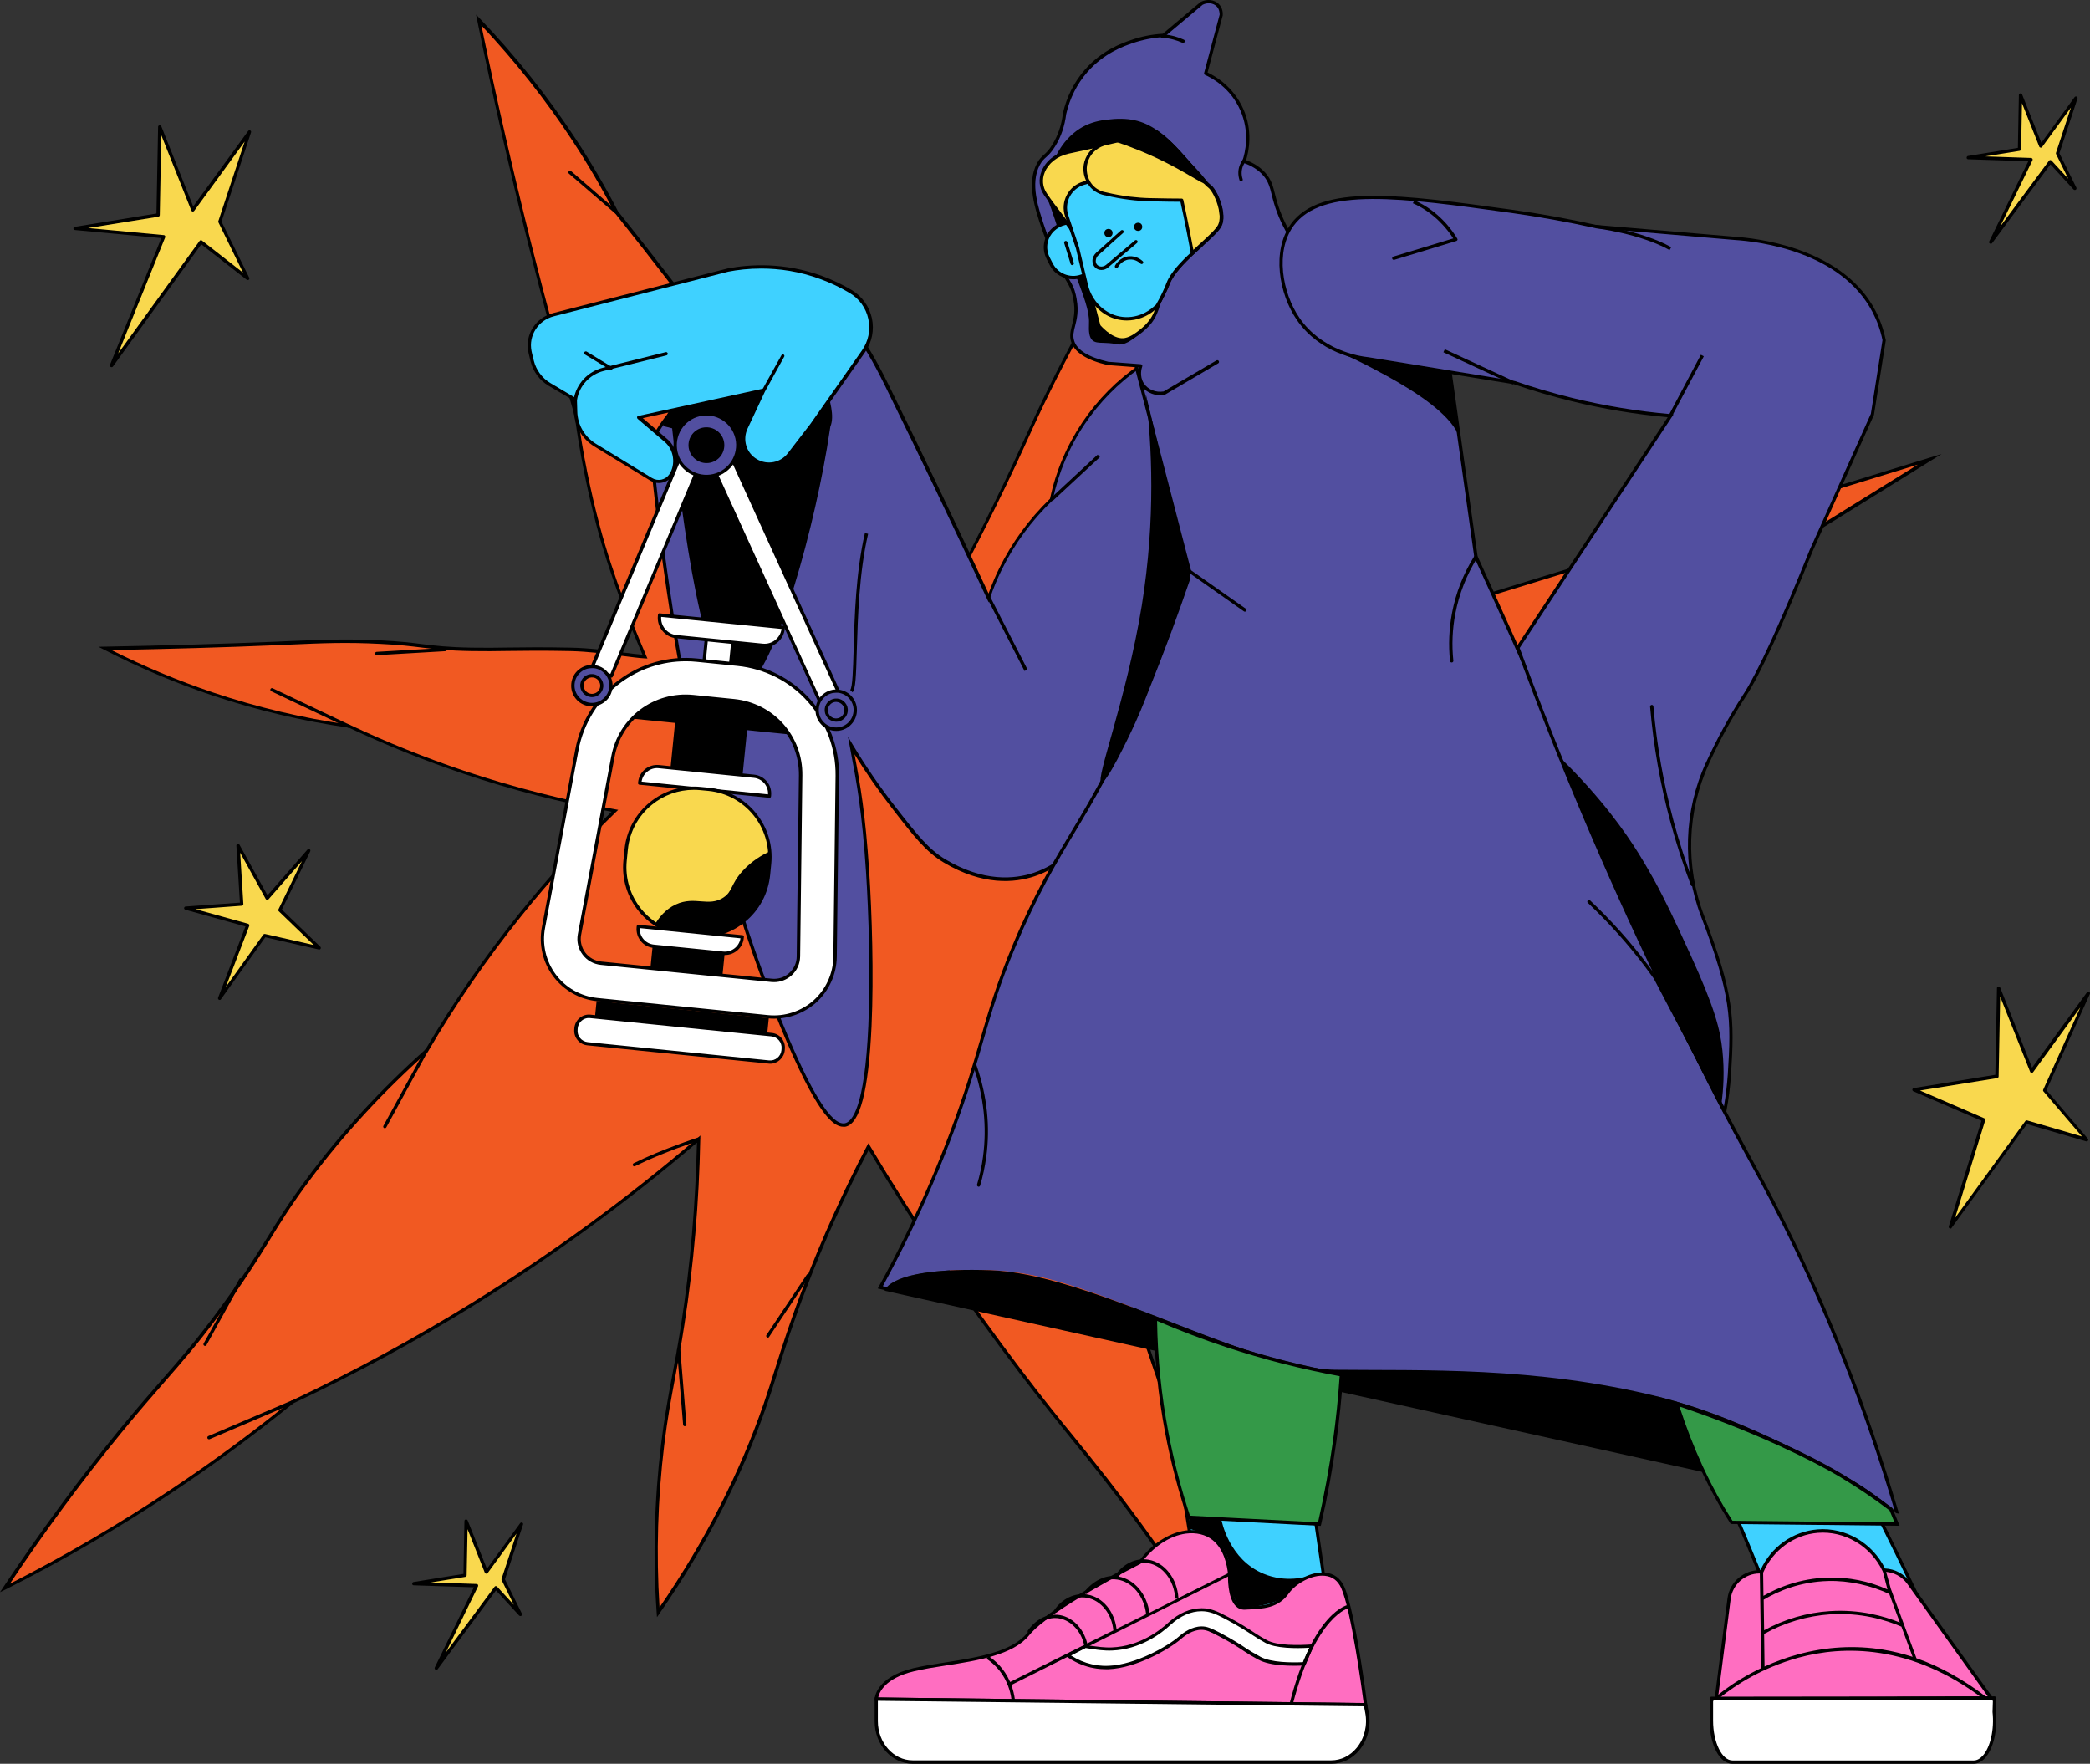 <?xml version="1.0" encoding="UTF-8" standalone="no"?><!-- Generator: Gravit.io --><svg xmlns="http://www.w3.org/2000/svg" xmlns:xlink="http://www.w3.org/1999/xlink" style="isolation:isolate" viewBox="0 0 1887.735 1593.058" width="1887.735pt" height="1593.058pt"><rect x="0" y="0" width="1887.735" height="1593.058" fill="#333333" stroke="none"/><defs><clipPath id="_clipPath_3SPDYxT2kkrTQOpFhSXUe89RPVFc2BBi"><rect width="1887.735" height="1593.058"/></clipPath></defs><g clip-path="url(#_clipPath_3SPDYxT2kkrTQOpFhSXUe89RPVFc2BBi)"><g><g><path d=" M 1825 85.658 L 1824.1 134.758 L 1777.9 142.258 L 1834.5 144.158 L 1798.1 218.658 L 1851.9 146.058 L 1874.1 170.158 L 1858.5 138.558 L 1875 88.558 L 1843.4 131.858 L 1825 85.658 Z " fill="rgb(249,216,78)"/><path d=" M 582.3 593.158 C 567.3 592.258 542 587.158 514.8 586.558 C 471.4 585.658 452.8 587.058 425.7 586.558 C 385.5 585.758 382.2 581.958 343.5 579.958 C 309.4 578.258 287.8 579.458 249.3 581.058 C 213.7 582.558 161.4 584.358 94.5 585.558 C 121.7 599.558 154 613.958 191.2 626.458 C 237.4 641.958 279.6 650.758 315.2 655.858 C 345.5 670.158 380 684.458 418.4 697.458 C 468.2 714.158 514.4 725.058 555 732.258 C 527.7 758.758 498.5 790.058 469.3 826.558 C 434.7 869.758 407 911.458 385 948.958 C 334.5 993.958 300.1 1035.558 278.4 1064.758 C 242.9 1112.358 239.9 1128.258 196.6 1186.558 C 161.9 1233.258 149 1242.958 107.5 1293.858 C 81.4 1325.858 44.8 1372.958 4.1 1434.358 C 50.9 1410.758 101.8 1381.958 154.7 1346.658 C 195 1319.758 231.3 1292.658 263.7 1266.458 C 314.8 1242.358 370 1213.158 427.5 1177.558 C 507.4 1128.158 574.9 1076.758 630.8 1028.958 C 629.4 1100.358 622.6 1157.358 616.6 1196.158 C 609.5 1242.358 603.6 1262.358 598.5 1304.758 C 590.7 1369.058 592.1 1421.958 594.5 1456.358 C 647 1380.658 675.1 1315.258 691.2 1268.458 C 701.8 1237.658 708.5 1211.058 726.8 1163.458 C 748 1108.158 769.4 1064.358 784.5 1035.658 C 812.9 1083.458 858.4 1155.658 922.1 1239.358 C 954.8 1282.358 971.7 1301.458 998.5 1335.758 C 1041.5 1390.958 1100.7 1473.858 1162.8 1587.258 C 1091.4 1377.558 1019.9 1167.858 948.5 958.158 L 1503.9 1056.458 L 1037.8 852.558 L 1742.8 414.958 L 1017.2 637.958 L 1044.1 181.558 C 986.7 273.058 952.3 340.758 931.3 386.758 C 925.6 399.158 914.6 423.658 897.6 458.258 C 872.1 510.158 849.3 551.558 833.9 578.658 C 779.9 494.558 720.5 407.858 654.9 319.558 C 622.1 275.358 589.2 232.758 556.6 191.758 C 545.9 171.058 533.3 149.258 518.6 126.758 C 490 83.158 460 47.258 432.3 18.258 C 445.7 83.758 461 151.558 478.6 221.258 C 492 274.458 506 325.958 520.4 375.758 C 524.5 405.958 530.8 439.558 540.4 475.758 C 551.7 518.958 568.5 560.858 582.3 593.158 Z " fill="rgb(241,89,34)"/><path d=" M 1161.5 1587.958 C 1111.8 1497.258 1056.6 1412.758 997.3 1336.658 C 986.3 1322.558 977.2 1311.258 967.5 1299.358 C 954.1 1282.758 940.2 1265.658 920.9 1240.258 C 871.4 1175.158 825.5 1107.258 784.6 1038.658 C 763.6 1078.958 744.6 1121.058 728.2 1163.958 C 716.2 1195.158 709.1 1217.658 702.9 1237.558 C 699.5 1248.258 696.4 1258.258 692.7 1268.858 C 670.7 1332.758 638.1 1396.058 595.8 1457.158 L 593.4 1460.658 L 593.1 1456.358 C 589.6 1406.058 591 1354.958 597.1 1304.458 C 600.1 1280.058 603.3 1262.658 606.8 1244.258 C 609.5 1230.058 612.2 1215.458 615.3 1195.758 C 623.5 1142.858 628.2 1087.758 629.5 1032.058 C 566.5 1085.758 498.9 1135.058 428.6 1178.658 C 376 1211.258 320.9 1241.158 264.8 1267.558 C 229.9 1295.858 193.2 1322.858 155.9 1347.758 C 107.7 1379.858 56.9 1409.458 5.1 1435.558 L 0 1438.058 L 3.1 1433.358 C 35.7 1384.258 70.5 1336.958 106.6 1292.758 C 123.7 1271.858 136 1257.858 146.8 1245.458 C 162.7 1227.358 175.3 1212.958 195.7 1185.558 C 218.3 1155.058 229.8 1136.358 241 1118.358 C 251.1 1101.958 260.6 1086.558 277.6 1063.758 C 308.2 1022.658 344.1 983.658 384.3 947.858 C 409.3 905.258 437.7 864.058 468.6 825.558 C 494.5 793.258 522.7 762.158 552.4 733.158 C 507.1 724.958 462 713.458 418.4 698.758 C 383.4 686.958 348.6 673.058 315.2 657.258 C 273.1 651.258 231.4 641.358 191.1 627.858 C 157.9 616.658 125.4 602.958 94.2 586.858 L 88.9 584.158 L 94.8 584.058 C 148.3 583.058 200.4 581.558 249.6 579.558 C 253.4 579.358 257 579.258 260.4 579.058 C 292.1 577.758 313.1 576.858 343.8 578.358 C 361.3 579.258 371.4 580.458 381.3 581.758 C 393 583.158 404 584.558 426 584.958 C 437.8 585.158 447.8 585.058 459.4 584.858 C 474 584.658 490.7 584.458 515.1 584.958 C 532.3 585.258 548.8 587.458 562.2 589.258 C 569.1 590.158 575.2 590.958 580.3 591.358 C 568 562.458 550.8 519.858 539.1 475.958 C 530.4 443.158 523.7 409.458 519.1 375.858 C 504.3 324.858 490.3 272.858 477.3 221.358 C 460.4 154.358 444.8 85.958 431 18.258 L 430 13.158 L 433.6 16.958 C 465.7 50.458 494.8 87.058 520.1 125.658 C 533.8 146.558 546.6 168.458 558.1 190.658 C 591.5 232.458 624.5 275.458 656.4 318.358 C 718.2 401.658 778 488.158 834.1 575.458 C 855.8 537.258 876.8 497.458 896.5 457.358 C 911.3 427.358 921.5 404.858 927.6 391.458 C 928.5 389.458 929.4 387.558 930.1 385.958 C 958.7 323.558 996.6 254.458 1043 180.658 L 1046.1 175.658 L 1019 635.758 L 1753.7 410.058 L 1041 852.258 L 1516 1060.058 L 950.7 960.058 L 1164.2 1586.758 L 1161.5 1587.958 Z  M 784.4 1032.558 L 785.8 1034.858 C 827.1 1104.158 873.3 1172.658 923.3 1238.458 C 942.5 1263.758 956.4 1280.958 969.9 1297.458 C 979.6 1309.358 988.7 1320.658 999.7 1334.758 C 1055.8 1406.758 1108.4 1486.458 1156 1571.658 L 946.3 956.158 L 1491.8 1052.658 L 1034.6 852.658 L 1037 851.158 L 1732.2 419.658 L 1015.5 639.858 L 1042.2 187.158 C 997.3 259.058 960.5 326.358 932.6 387.158 C 931.9 388.758 931 390.558 930.1 392.658 C 924 406.158 913.7 428.658 898.9 458.658 C 878.7 499.658 857.3 540.158 835.1 579.058 L 833.9 581.258 L 832.6 579.158 C 776.1 491.158 715.9 404.058 653.7 320.158 C 621.8 277.258 588.8 234.258 555.4 192.458 L 555.2 192.258 C 543.7 170.058 530.9 148.258 517.3 127.458 C 493.1 90.458 465.3 55.358 434.8 22.958 C 448.4 88.958 463.6 155.458 480 220.758 C 493 272.258 507 324.258 521.8 375.258 L 521.8 375.458 C 526.4 408.958 533.1 442.558 541.8 475.258 C 553.7 520.158 571.5 563.658 583.8 592.558 L 584.8 594.758 L 582.4 594.658 C 576.8 594.358 569.8 593.358 561.7 592.358 C 548.4 590.658 531.9 588.458 514.9 588.058 C 490.5 587.558 473.9 587.758 459.3 587.958 C 447.7 588.158 437.7 588.258 425.8 588.058 C 403.6 587.658 392.5 586.258 380.8 584.858 C 371 583.658 360.9 582.358 343.6 581.558 C 312.9 579.958 292 580.858 260.4 582.258 C 256.9 582.358 253.3 582.558 249.6 582.758 C 202.2 584.758 152.2 586.158 100.7 587.158 C 130.1 601.958 160.7 614.758 191.8 625.258 C 231.9 638.758 273.6 648.658 315.6 654.558 L 315.8 654.558 L 316 654.658 C 349.4 670.458 384.1 684.358 419.1 696.158 C 463.5 711.058 509.4 722.758 555.5 730.958 L 558.4 731.458 L 556.3 733.458 C 525.9 762.958 497.1 794.558 470.7 827.558 C 439.8 866.058 411.5 907.158 386.6 949.758 L 386.5 949.958 L 386.3 950.158 C 346.2 985.858 310.4 1024.758 279.9 1065.758 C 263 1088.358 253.5 1103.858 243.5 1120.158 C 232.3 1138.258 220.8 1157.058 198.1 1187.558 C 177.6 1215.058 165 1229.458 149.1 1247.658 C 138.3 1260.058 126 1274.058 109 1294.858 C 74.1 1337.558 40.5 1383.158 8.9 1430.458 C 58.8 1405.058 107.7 1376.458 154.3 1345.358 C 191.7 1320.458 228.3 1293.558 263.1 1265.258 L 263.4 1265.058 C 319.4 1238.658 374.4 1208.758 427 1176.258 C 498.1 1132.258 566.5 1082.258 630.1 1027.758 L 632.6 1025.558 L 632.5 1028.858 C 631.4 1085.858 626.6 1142.258 618.2 1196.258 C 615.2 1215.958 612.4 1230.658 609.7 1244.758 C 606.1 1263.958 603 1280.458 600 1304.758 C 594.1 1353.658 592.6 1403.058 595.7 1451.758 C 636.7 1391.958 668.3 1330.058 689.8 1267.758 C 693.4 1257.158 696.6 1247.158 700 1236.458 C 706.3 1216.558 713.4 1193.958 725.4 1162.658 C 742.2 1118.858 761.6 1075.758 783.2 1034.658 L 784.4 1032.558 Z " fill="rgb(0,0,0)"/><path d=" M 144.3 114.558 L 142.8 194.058 L 67.9 206.258 C 94.6 208.758 121.2 211.258 147.9 213.758 C 132.2 252.558 116.5 291.358 100.8 330.158 C 127.7 292.858 154.7 255.658 181.6 218.358 C 195.7 229.358 209.8 240.358 223.9 251.358 L 198.7 200.158 L 225.5 119.158 L 174.3 189.458 L 144.3 114.558 Z " fill="rgb(249,216,78)"/><path d=" M 100.7 331.658 C 100.5 331.658 100.2 331.558 100 331.458 C 99.3 331.058 99.1 330.258 99.3 329.558 L 145.7 215.058 L 67.7 207.758 C 66.9 207.658 66.4 207.058 66.3 206.358 C 66.3 205.558 66.8 204.958 67.6 204.858 L 141.3 192.858 L 142.8 114.558 C 142.8 113.858 143.3 113.258 144 113.158 C 144.7 113.058 145.4 113.458 145.7 114.058 L 174.5 186.458 L 224.1 118.358 C 224.5 117.758 225.3 117.558 226 117.858 C 226.7 118.158 227 118.958 226.7 119.658 L 200.1 200.158 L 225.1 250.858 C 225.4 251.458 225.2 252.258 224.7 252.658 C 224.2 253.058 223.4 253.058 222.8 252.658 L 181.8 220.658 L 102 331.058 C 101.7 331.458 101.2 331.658 100.7 331.658 Z  M 79.6 205.958 L 148 212.358 C 148.5 212.358 148.9 212.658 149.1 213.058 C 149.3 213.458 149.4 213.958 149.2 214.358 L 106.7 319.258 L 180.3 217.558 C 180.5 217.258 180.9 217.058 181.3 216.958 C 181.7 216.858 182.1 217.058 182.4 217.258 L 219.5 246.258 L 197.3 200.858 C 197.1 200.458 197.1 200.058 197.2 199.758 L 221 127.858 L 175.4 190.458 C 175.1 190.858 174.5 191.158 174 191.058 C 173.5 190.958 173 190.658 172.8 190.158 L 145.7 122.158 L 144.3 194.258 C 144.3 194.958 143.8 195.558 143 195.758 L 79.6 205.958 Z  M 142.8 194.058 L 142.8 194.058 L 142.8 194.058 Z " fill="rgb(0,0,0)"/><path d=" M 1805.3 892.558 L 1803.8 972.058 L 1728.9 984.258 C 1749.8 993.258 1770.7 1002.358 1791.7 1011.358 C 1781.7 1043.558 1771.8 1075.858 1761.8 1108.058 C 1784.7 1076.458 1807.6 1044.958 1830.5 1013.358 C 1848.6 1018.658 1866.8 1023.958 1884.9 1029.258 C 1872.2 1014.458 1859.5 999.558 1846.8 984.758 C 1860 955.558 1873.2 926.258 1886.4 897.058 L 1835.2 967.358 L 1805.3 892.558 Z " fill="rgb(249,216,78)"/><path d=" M 215 763.658 C 216.1 781.358 217.2 798.958 218.3 816.658 C 201.5 817.858 184.6 819.058 167.8 820.258 C 186.4 825.458 205 830.558 223.6 835.758 C 215.2 857.758 206.7 879.658 198.3 901.658 C 211.8 882.758 225.4 863.858 238.9 844.958 C 255.3 848.658 271.8 852.458 288.2 856.158 C 276.4 844.758 264.5 833.358 252.7 821.958 C 261.4 804.058 270.1 786.258 278.7 768.358 C 266.2 782.658 253.7 796.958 241.2 811.258 C 232.6 795.458 223.8 779.558 215 763.658 Z " fill="rgb(249,216,78)"/><path d=" M 198.4 903.158 C 198.2 903.158 197.9 903.058 197.7 902.958 C 197 902.558 196.7 901.758 197 901.058 L 221.7 836.758 L 167.4 821.658 C 166.7 821.458 166.2 820.758 166.3 820.058 C 166.4 819.358 167 818.758 167.7 818.758 L 216.7 815.258 L 213.5 763.758 C 213.5 763.058 213.9 762.458 214.6 762.258 C 215.3 762.058 216 762.358 216.3 762.958 L 241.6 808.658 L 277.7 767.358 C 278.2 766.758 279 766.658 279.7 767.058 C 280.4 767.458 280.5 768.258 280.2 768.958 L 254.6 821.558 L 289.3 855.058 C 289.8 855.558 289.9 856.258 289.6 856.858 C 289.3 857.458 288.6 857.758 287.9 857.558 L 239.6 846.558 L 199.6 902.458 C 199.4 902.958 198.9 903.158 198.4 903.158 Z  M 176.6 821.158 L 224.1 834.358 C 224.5 834.458 224.8 834.758 225 835.158 C 225.2 835.558 225.2 835.958 225.1 836.358 L 204 891.358 L 237.8 844.158 C 238.2 843.658 238.8 843.458 239.4 843.558 L 283.4 853.558 L 251.8 823.058 C 251.3 822.558 251.2 821.858 251.5 821.358 L 272.7 777.758 L 242.5 812.258 C 242.2 812.658 241.7 812.858 241.2 812.758 C 240.7 812.658 240.3 812.458 240 811.958 L 216.9 770.158 L 219.8 816.458 C 219.9 817.258 219.2 817.958 218.4 818.058 L 176.6 821.158 Z " fill="rgb(0,0,0)"/><path d=" M 1798.1 220.158 C 1797.8 220.158 1797.6 220.058 1797.3 219.958 C 1796.6 219.558 1796.4 218.758 1796.7 218.058 L 1832 145.658 L 1777.7 143.858 C 1776.9 143.858 1776.3 143.258 1776.3 142.458 C 1776.3 141.658 1776.8 140.958 1777.6 140.858 L 1822.6 133.558 L 1823.5 85.758 C 1823.5 85.058 1824 84.458 1824.7 84.358 C 1825.4 84.258 1826.1 84.658 1826.4 85.258 L 1843.8 128.958 L 1873.8 87.758 C 1874.2 87.158 1875 86.958 1875.7 87.258 C 1876.4 87.558 1876.7 88.358 1876.4 89.058 L 1860.1 138.458 L 1875.4 169.458 C 1875.7 170.158 1875.5 170.958 1874.9 171.358 C 1874.3 171.758 1873.5 171.658 1872.9 171.158 L 1852 148.458 L 1799.3 219.658 C 1799.1 219.958 1798.6 220.158 1798.1 220.158 Z  M 1793.2 141.258 L 1834.5 142.658 C 1835 142.658 1835.5 142.958 1835.7 143.358 C 1836 143.758 1836 144.358 1835.8 144.758 L 1806.6 204.658 L 1850.7 145.158 C 1851 144.758 1851.4 144.558 1851.8 144.558 C 1852.2 144.558 1852.7 144.758 1853 145.058 L 1868.1 161.458 L 1857.1 139.158 C 1856.9 138.758 1856.9 138.358 1857 138.058 L 1870.5 97.158 L 1844.5 132.758 C 1844.2 133.158 1843.6 133.458 1843.1 133.358 C 1842.6 133.258 1842.1 132.958 1841.9 132.458 L 1826.3 93.158 L 1825.5 134.758 C 1825.5 135.458 1825 136.058 1824.2 136.258 L 1793.2 141.258 Z  M 1824.1 134.758 L 1824.1 134.758 L 1824.1 134.758 Z " fill="rgb(0,0,0)"/><path d=" M 421 1373.658 L 420.1 1422.758 L 373.9 1430.258 L 430.5 1432.158 L 394.1 1506.658 L 447.9 1434.058 L 470.1 1458.158 L 454.5 1426.558 L 471 1376.558 L 439.4 1419.858 L 421 1373.658 Z " fill="rgb(249,216,78)"/><path d=" M 394.1 1508.158 C 393.8 1508.158 393.6 1508.058 393.3 1507.958 C 392.6 1507.558 392.4 1506.758 392.7 1506.058 L 428 1433.658 L 373.7 1431.858 C 372.9 1431.858 372.3 1431.258 372.3 1430.458 C 372.3 1429.658 372.8 1428.958 373.6 1428.858 L 418.6 1421.558 L 419.5 1373.758 C 419.5 1373.058 420 1372.458 420.7 1372.358 C 421.4 1372.258 422.1 1372.658 422.4 1373.258 L 439.8 1416.958 L 469.8 1375.758 C 470.2 1375.158 471 1374.958 471.7 1375.258 C 472.4 1375.558 472.7 1376.358 472.4 1377.058 L 456.1 1426.458 L 471.4 1457.458 C 471.7 1458.158 471.5 1458.958 470.9 1459.358 C 470.3 1459.758 469.5 1459.658 468.9 1459.158 L 448 1436.458 L 395.3 1507.658 C 395.1 1507.958 394.6 1508.158 394.1 1508.158 Z  M 389.2 1429.258 L 430.5 1430.658 C 431 1430.658 431.5 1430.958 431.7 1431.358 C 431.9 1431.758 432 1432.358 431.8 1432.758 L 402.6 1492.658 L 446.7 1433.158 C 447 1432.758 447.4 1432.558 447.8 1432.558 C 448.2 1432.558 448.7 1432.758 449 1433.058 L 464.1 1449.458 L 453.1 1427.158 C 452.9 1426.758 452.9 1426.358 453 1426.058 L 466.5 1385.158 L 440.5 1420.758 C 440.2 1421.158 439.6 1421.458 439.1 1421.358 C 438.6 1421.258 438.1 1420.958 437.9 1420.458 L 422.3 1381.158 L 421.5 1422.758 C 421.5 1423.458 421 1424.058 420.2 1424.258 L 389.2 1429.258 Z  M 420.1 1422.758 L 420.1 1422.758 L 420.1 1422.758 Z " fill="rgb(0,0,0)"/><path d=" M 1761.7 1109.658 C 1761.5 1109.658 1761.2 1109.558 1761 1109.458 C 1760.3 1109.158 1760 1108.358 1760.2 1107.658 L 1789.7 1012.258 L 1728.2 985.658 C 1727.6 985.358 1727.2 984.758 1727.3 984.058 C 1727.4 983.358 1727.9 982.858 1728.5 982.758 L 1802.2 970.758 L 1803.7 892.458 C 1803.7 891.758 1804.2 891.158 1804.9 891.058 C 1805.6 890.958 1806.3 891.358 1806.6 891.958 L 1835.4 964.358 L 1885 896.258 C 1885.5 895.658 1886.3 895.458 1887 895.858 C 1887.7 896.258 1887.9 897.058 1887.6 897.758 L 1848.4 984.658 L 1885.8 1028.458 C 1886.2 1028.958 1886.3 1029.658 1885.9 1030.258 C 1885.5 1030.858 1884.9 1031.058 1884.2 1030.858 L 1830.8 1015.258 L 1762.7 1109.058 C 1762.7 1109.458 1762.2 1109.658 1761.7 1109.658 Z  M 1734.2 984.958 L 1792.3 1010.058 C 1793 1010.358 1793.4 1011.158 1793.1 1011.858 L 1765.9 1099.958 L 1829.3 1012.558 C 1829.7 1012.058 1830.3 1011.858 1830.9 1011.958 L 1880.5 1026.458 L 1845.7 985.758 C 1845.3 985.358 1845.2 984.658 1845.5 984.158 L 1879 909.858 L 1836.3 968.458 C 1836 968.858 1835.4 969.158 1834.9 969.058 C 1834.4 968.958 1833.9 968.658 1833.7 968.158 L 1806.6 900.158 L 1805.2 972.258 C 1805.2 972.958 1804.7 973.558 1803.9 973.758 L 1734.2 984.958 Z  M 1803.8 972.058 L 1803.8 972.058 L 1803.8 972.058 Z " fill="rgb(0,0,0)"/></g><g><path d=" M 1034.2 346.058 C 1032.9 340.858 1031.6 335.558 1030.3 330.358 C 1017 339.458 996.5 355.858 978.7 382.258 C 960.4 409.458 952.9 435.358 949.6 451.158 C 934.9 465.358 917.4 485.958 903.6 513.958 C 899.2 523.058 895.7 531.758 892.9 539.958 C 864.4 478.658 833.8 414.558 801 347.958 C 779.1 303.558 763.4 283.758 741.3 273.358 C 710.2 258.758 668 329.758 638.4 345.858 C 606.5 363.258 592.2 390.758 587.6 400.958 C 612.9 663.058 666 828.458 706.1 925.858 C 735.6 997.458 752 1017.658 763.3 1015.758 C 791.6 1010.958 788.4 858.558 783.7 786.958 C 779.9 729.058 774.9 704.858 768.9 673.058 C 777.1 686.758 789.7 706.458 807.2 728.958 C 827.3 754.858 837.7 768.058 853.2 777.258 C 861.5 782.258 895.5 802.558 934.4 789.558 C 979 774.558 992.6 728.058 993.8 723.658 L 1075 522.758 L 1114.9 421.258 C 1120.8 399.458 1114.7 376.158 1098.9 360.458 C 1082 344.058 1056.9 338.358 1034.2 346.058 Z " fill="rgb(82,79,160)"/><path d=" M 761.6 1017.658 C 752.1 1017.658 736.8 1004.858 704.6 926.758 C 645.8 783.858 605.9 607.058 586.1 401.358 L 586.1 400.958 L 586.3 400.558 C 592.6 386.758 607.8 361.058 637.8 344.758 C 648.2 339.058 660.3 326.358 673.1 312.858 C 696.7 288.058 721.1 262.358 742 272.158 C 764.4 282.658 780.3 302.358 802.5 347.358 C 833.2 409.658 863.6 473.058 892.9 536.058 C 895.7 528.358 898.9 520.658 902.5 513.358 C 913.9 490.158 929.3 468.958 948.4 450.458 C 953.6 425.658 963.5 402.458 977.6 381.458 C 991.5 360.758 1009 343.158 1029.6 329.158 L 1031.4 327.958 L 1035.4 344.158 C 1058.1 337.058 1083.2 343.058 1099.9 359.658 C 1116.1 375.758 1122.4 399.658 1116.3 421.958 L 1116.2 422.158 L 1076.3 523.658 L 995.1 724.558 C 993.5 730.158 979.5 776.258 934.7 791.358 C 916.7 797.458 887.7 800.158 852.3 778.958 C 836.3 769.358 825.5 755.558 805.9 730.258 C 793.7 714.558 782.2 698.058 771.8 681.258 C 777.1 709.058 781.6 734.258 785.1 787.258 C 787.5 824.258 789.3 880.358 787.2 926.858 C 784.5 985.658 776.7 1015.358 763.4 1017.658 C 762.9 1017.658 762.3 1017.658 761.6 1017.658 Z  M 589.1 401.458 C 608.9 606.658 648.7 783.058 707.4 925.558 C 732.9 987.458 751.1 1016.558 763 1014.558 C 769.5 1013.458 781 1000.558 784.3 926.558 C 786.4 880.158 784.6 824.258 782.2 787.358 C 778.6 732.758 773.9 707.758 768.4 678.758 L 765.9 665.358 L 770.2 672.558 C 781.7 691.658 794.5 710.458 808.4 728.258 C 829.2 755.058 839.1 767.258 853.9 776.158 C 888.4 796.758 916.4 794.158 933.8 788.258 C 977.3 773.658 990.8 728.558 992.2 723.458 L 992.3 723.258 L 1073.5 522.358 L 1113.3 420.958 C 1119 399.758 1113 376.958 1097.6 361.658 C 1081.3 345.458 1056.6 339.858 1034.6 347.358 L 1033 347.858 L 1029.3 332.658 C 1009.8 346.258 993.2 363.258 979.8 382.958 C 965.8 403.758 956.1 426.758 950.9 451.358 L 950.8 451.858 L 950.5 452.158 C 931.5 470.458 916.1 491.458 904.8 514.558 C 900.7 522.858 897.1 531.558 894.2 540.458 L 893 544.058 L 891.4 540.658 C 861.7 476.658 830.7 412.058 799.5 348.658 C 777.7 304.358 762.2 285.058 740.5 274.758 C 721.6 265.858 696.9 291.858 675.1 314.758 C 662.1 328.458 649.9 341.358 639 347.258 C 610.2 363.258 595.4 387.958 589.1 401.458 Z " fill="rgb(0,0,0)"/><path d=" M 607.1 386.858 C 615.9 468.558 635.9 622.758 666.2 623.658 C 694.4 624.458 732 492.758 746.9 404.858 C 748.2 397.058 749.2 390.358 750 385.258 C 754 375.858 749.5 361.258 745.9 348.858 C 737 317.958 698.8 306.058 664.7 314.658 C 616.9 326.658 600 381.258 598.9 384.758" fill="rgb(0,0,0)"/><path d=" M 520.3 377.158 C 519.5 377.158 518.9 376.558 518.8 375.858 L 507.9 283.158 C 507.8 282.358 508.4 281.558 509.2 281.458 C 510 281.358 510.8 281.958 510.9 282.758 L 521.8 375.458 C 521.9 376.258 521.3 377.058 520.5 377.158 C 520.4 377.158 520.3 377.158 520.3 377.158 Z " fill="rgb(0,0,0)"/><path d=" M 733.3 383.558 L 712.9 410.058 C 705.8 419.258 693 421.758 683 415.858 L 683 415.858 C 672.8 409.858 668.8 397.058 673.9 386.358 L 689.9 352.258 L 576.9 376.958 L 601.5 397.958 C 610.3 405.458 612.2 419.558 605.7 429.158 C 601.8 434.958 594 436.558 588.1 432.858 L 537.6 401.858 C 527 395.358 520.3 383.858 520 371.458 L 519.7 360.858 L 496.4 347.058 C 488.6 342.458 483 334.958 480.8 326.158 L 479 318.858 C 478.9 318.358 478.8 317.858 478.7 317.358 C 475.7 302.458 485.3 287.958 500 284.158 L 657.6 243.858 C 672.3 241.058 704.7 237.058 741.9 250.658 C 751.8 254.258 760.6 258.558 768.2 263.158 C 787.1 274.358 792.5 299.258 779.9 317.358 C 764.4 339.358 748.9 361.458 733.3 383.558 Z " fill="rgb(63,209,255)"/><path d=" M 595 436.258 C 592.4 436.258 589.7 435.558 587.3 434.058 L 536.7 403.158 C 525.6 396.358 518.7 384.558 518.4 371.458 L 518.2 361.758 L 495.6 348.458 C 487.5 343.658 481.6 335.758 479.3 326.658 L 477.5 319.258 C 477.4 318.758 477.3 318.258 477.2 317.758 C 474 302.158 483.9 286.858 499.6 282.758 L 657.3 242.458 C 677.4 238.658 708.3 236.758 742.5 249.258 C 751.7 252.658 760.6 256.858 769.1 261.858 C 778.5 267.458 785.2 276.758 787.5 287.358 C 789.8 298.158 787.6 309.058 781.3 318.158 L 734.8 384.458 C 734.8 384.458 734.8 384.458 734.8 384.558 L 714.4 411.058 C 706.9 420.858 693.2 423.458 682.6 417.158 C 671.7 410.658 667.5 397.158 672.9 385.658 L 687.6 354.258 L 580.6 377.658 L 602.9 396.758 C 612.3 404.758 614.3 419.658 607.4 429.858 C 604.2 434.058 599.7 436.258 595 436.258 Z  M 687.6 242.558 C 676.2 242.558 666.1 243.758 657.9 245.358 L 500.3 285.658 C 486.1 289.258 477.2 303.158 480.1 317.158 C 480.2 317.658 480.3 318.058 480.4 318.558 L 482.2 325.958 C 484.3 334.258 489.7 341.558 497.1 345.958 L 520.4 359.758 C 520.8 360.058 521.1 360.458 521.1 361.058 L 521.4 371.658 C 521.7 383.658 528 394.558 538.3 400.858 L 588.9 431.758 C 594.2 434.958 601 433.558 604.5 428.458 C 610.5 419.558 608.7 406.258 600.5 399.258 L 575.9 378.258 C 575.5 377.858 575.3 377.258 575.4 376.758 C 575.5 376.158 576 375.758 576.5 375.658 L 689.5 350.958 C 690.1 350.858 690.6 351.058 691 351.458 C 691.4 351.858 691.4 352.558 691.2 353.058 L 675.2 387.158 C 670.5 397.258 674.1 409.158 683.7 414.758 C 693 420.258 705 417.958 711.6 409.358 L 732 382.858 L 778.5 316.558 C 784.4 308.158 786.4 298.058 784.3 288.158 C 782.2 278.158 776.1 269.758 767.3 264.558 C 759 259.658 750.3 255.458 741.2 252.158 C 721.9 244.958 703.5 242.558 687.6 242.558 Z  M 733.3 383.558 L 733.3 383.558 L 733.3 383.558 Z " fill="rgb(0,0,0)"/><path d=" M 601.7 319.458 C 582.8 324.158 563.9 328.858 544.9 333.558 C 531.9 336.758 522 347.358 519.7 360.658 C 519.7 360.758 519.7 360.758 519.7 360.858" fill="rgb(63,209,255)"/><path d=" M 519.7 362.358 C 519.6 362.358 519.5 362.358 519.4 362.358 C 518.6 362.258 518 361.458 518.2 360.658 L 518.2 360.458 C 520.6 346.658 530.9 335.558 544.5 332.158 L 601.3 318.058 C 602.1 317.858 602.9 318.358 603.1 319.158 C 603.3 319.958 602.8 320.758 602 320.958 L 545.2 335.058 C 532.8 338.158 523.3 348.258 521.2 360.958 L 521.2 361.158 C 521.1 361.858 520.4 362.358 519.7 362.358 Z " fill="rgb(0,0,0)"/><line x1="529.2" y1="318.758" x2="551.8" y2="332.658"/><rect x="606.951" y="652.742" width="65.401" height="57.201" transform="matrix(0.995,0.1,-0.1,0.995,71.413,-60.606)" fill="rgb(0,0,0)"/><rect x="637.549" y="566.445" width="24.101" height="33.101" transform="matrix(0.995,0.1,-0.1,0.995,61.619,-62.095)" fill="rgb(255,255,255)"/><path d=" M 659.9 602.158 C 659.8 602.158 659.8 602.158 659.7 602.158 L 635.7 599.758 C 635.3 599.758 634.9 599.558 634.7 599.258 C 634.4 598.958 634.3 598.558 634.4 598.158 L 637.7 565.258 C 637.7 564.858 637.9 564.458 638.2 564.258 C 638.5 563.958 638.9 563.858 639.3 563.958 L 663.3 566.358 C 664.1 566.458 664.7 567.158 664.6 567.958 L 661.3 600.858 C 661.3 601.558 660.6 602.158 659.9 602.158 Z  M 637.5 596.958 L 658.5 599.058 L 661.5 569.158 L 640.5 567.058 L 637.5 596.958 Z " fill="rgb(0,0,0)"/><path d=" M 552.1 610.558 L 534.5 603.358 L 616.7 406.958 L 634.2 414.258 L 552.1 610.558 Z " fill="rgb(255,255,255)"/><path d=" M 552.1 612.058 C 551.9 612.058 551.7 612.058 551.5 611.958 L 533.9 604.658 C 533.5 604.458 533.2 604.258 533.1 603.858 C 532.9 603.458 532.9 603.058 533.1 602.658 L 615.2 406.258 C 615.5 405.458 616.4 405.158 617.2 405.458 L 634.8 412.758 C 635.2 412.958 635.5 413.158 635.6 413.558 C 635.8 413.958 635.8 414.358 635.6 414.758 L 553.5 611.158 C 553.3 611.758 552.7 612.058 552.1 612.058 Z  M 536.5 602.558 L 551.3 608.658 L 632.3 415.058 L 617.5 408.958 L 536.5 602.558 Z " fill="rgb(0,0,0)"/><path d=" M 740.7 634.258 L 643 419.758 L 660.3 411.858 L 758 626.258 L 740.7 634.258 Z " fill="rgb(255,255,255)"/><path d=" M 740.7 635.758 C 740.5 635.758 740.3 635.758 740.2 635.658 C 739.8 635.558 739.5 635.258 739.4 634.858 L 641.7 420.358 C 641.4 419.558 641.7 418.758 642.4 418.358 L 659.6 410.358 C 660 410.158 660.4 410.158 660.8 410.358 C 661.2 410.458 661.5 410.758 661.6 411.158 L 759.3 625.658 C 759.6 626.458 759.3 627.258 758.6 627.658 L 741.4 635.658 C 741.2 635.758 740.9 635.758 740.7 635.758 Z  M 645 420.558 L 741.4 632.258 L 755.9 625.558 L 659.5 413.858 L 645 420.558 Z " fill="rgb(0,0,0)"/><rect x="588.461" y="845.35" width="65.401" height="39.901" transform="matrix(0.995,0.1,-0.1,0.995,89.734,-57.831)" fill="rgb(0,0,0)"/><path d=" M 689 582.858 L 610.9 574.958 C 601.6 574.058 594.8 565.758 595.8 556.458 L 595.9 555.458 L 707.6 566.658 L 707.5 567.658 C 706.5 576.958 698.2 583.758 689 582.858 Z " fill="rgb(255,255,255)"/><path d=" M 690.7 584.458 C 690.1 584.458 689.5 584.458 688.8 584.358 L 688.8 584.358 L 610.7 576.458 C 605.8 575.958 601.4 573.558 598.3 569.758 C 595.2 565.958 593.7 561.158 594.2 556.258 L 594.3 555.258 C 594.3 554.858 594.5 554.458 594.8 554.258 C 595.1 553.958 595.5 553.858 595.9 553.958 L 707.6 565.158 C 708 565.158 708.4 565.358 708.6 565.658 C 708.9 565.958 709 566.358 708.9 566.758 L 708.8 567.758 C 708 577.358 700 584.458 690.7 584.458 Z  M 689.1 581.358 C 697.4 582.158 704.8 576.258 705.9 568.058 L 597.2 557.158 C 596.9 561.058 598.1 564.858 600.6 567.958 C 603.2 571.158 606.9 573.158 611 573.558 L 689.1 581.358 Z " fill="rgb(0,0,0)"/><path d=" M 695 719.058 L 577.8 707.258 L 577.9 706.358 C 578.8 697.758 586.4 691.558 595 692.358 L 681.1 701.058 C 689.7 701.958 695.9 709.558 695.1 718.158 L 695 719.058 Z " fill="rgb(255,255,255)"/><path d=" M 695 720.558 C 694.9 720.558 694.9 720.558 694.8 720.558 L 577.6 708.758 C 577.2 708.758 576.8 708.558 576.6 708.258 C 576.3 707.958 576.2 707.558 576.3 707.158 L 576.4 706.258 C 576.9 701.758 579.1 697.658 582.6 694.758 C 586.1 691.858 590.6 690.558 595.1 690.958 L 681.2 699.658 C 685.7 700.158 689.8 702.358 692.7 705.858 C 695.6 709.358 696.9 713.858 696.5 718.358 L 696.4 719.258 C 696.4 720.058 695.8 720.558 695 720.558 Z  M 579.5 705.958 L 693.7 717.458 C 693.9 713.958 692.8 710.458 690.5 707.658 C 688.1 704.758 684.7 702.958 681 702.558 L 594.9 693.858 C 591.2 693.458 587.5 694.558 584.6 696.958 C 581.8 699.258 580 702.458 579.5 705.958 Z " fill="rgb(0,0,0)"/><rect x="572.952" y="628.842" width="141.203" height="27.501" transform="matrix(0.995,0.1,-0.1,0.995,67.554,-61.191)" fill="rgb(0,0,0)"/><path d=" M 693.6 918.358 L 539.4 902.858 C 524.1 901.358 510.1 893.358 500.8 881.058 C 491.6 868.758 487.9 853.058 490.8 837.958 L 521 677.358 C 525.6 652.658 539.3 630.758 559.4 615.758 C 579.5 600.758 604.4 593.858 629.3 596.358 L 666.1 600.058 C 691 602.558 714 614.258 730.7 632.958 C 747.4 651.658 756.4 675.758 756.1 700.858 L 754.1 864.358 C 753.9 879.758 747.2 894.458 735.7 904.758 C 724.3 914.858 709 919.858 693.6 918.358 Z  M 626.1 629.058 C 591.2 625.558 560 648.858 553.6 683.358 L 523.4 843.958 C 522.2 850.058 523.7 856.158 527.4 861.158 C 531.1 866.158 536.6 869.258 542.8 869.858 L 697 885.458 C 703.2 886.058 709.2 884.158 713.8 879.958 C 718.5 875.758 721.1 870.058 721.1 863.858 L 723.1 700.358 C 723.5 665.358 697.6 636.358 662.8 632.858 L 626.1 629.058 Z " fill="rgb(255,255,255)"/><path d=" M 699.1 920.058 C 697.2 920.058 695.4 919.958 693.5 919.758 L 539.3 904.258 C 523.6 902.658 509.2 894.558 499.7 881.858 C 490.2 869.258 486.5 853.058 489.4 837.558 L 519.6 676.958 C 524.3 651.858 538.1 629.658 558.6 614.458 C 579 599.158 604.2 592.158 629.6 594.758 L 666.4 598.458 C 691.7 600.958 715 612.858 732 631.858 C 749 650.858 758.1 675.258 757.8 700.758 L 755.8 864.258 C 755.6 880.058 748.7 895.158 736.9 905.758 C 726.4 914.958 712.9 920.058 699.1 920.058 Z  M 619.3 597.258 C 598.1 597.258 577.5 604.058 560.3 616.858 C 540.5 631.658 527.1 653.258 522.5 677.558 L 492.3 838.158 C 489.5 852.858 493.1 868.158 502 880.158 C 511 892.158 524.6 899.858 539.5 901.358 L 693.8 916.858 C 708.7 918.358 723.7 913.458 734.8 903.558 C 746 893.558 752.5 879.258 752.7 864.258 L 754.7 700.758 C 755 676.058 746.1 652.358 729.7 633.858 C 713.3 615.358 690.7 603.958 666.1 601.458 L 629.3 597.758 C 625.9 597.358 622.6 597.258 619.3 597.258 Z  M 699.2 887.058 C 698.4 887.058 697.6 887.058 696.8 886.958 L 542.6 871.458 C 536 870.758 530.1 867.458 526.2 862.158 C 522.2 856.858 520.7 850.258 521.9 843.758 L 552.1 683.158 C 558.7 647.958 590.6 624.058 626.3 627.658 L 663.1 631.358 C 698.7 634.958 725.2 664.558 724.7 700.358 L 722.7 863.858 C 722.6 870.558 719.8 876.658 714.9 881.058 C 710.4 884.958 705 887.058 699.2 887.058 Z  M 619.2 630.258 C 587.9 630.258 561 652.258 555.1 683.658 L 524.9 844.258 C 523.8 849.958 525.2 855.658 528.6 860.358 C 532.1 864.958 537.2 867.858 542.9 868.458 L 697.1 883.958 C 702.9 884.558 708.5 882.758 712.8 878.858 C 717.1 874.958 719.6 869.658 719.6 863.858 L 721.6 700.358 C 722 666.158 696.7 637.858 662.7 634.358 L 625.9 630.658 L 625.9 630.658 C 623.7 630.358 621.4 630.258 619.2 630.258 Z " fill="rgb(0,0,0)"/><path d=" M 626.8 845.158 L 619.5 844.458 C 585.7 841.058 561.1 810.958 564.5 777.158 L 565.5 767.158 C 568.9 733.358 599 708.758 632.8 712.158 L 640.1 712.858 C 673.9 716.258 698.5 746.358 695.1 780.158 L 694.1 790.158 C 690.7 823.958 660.6 848.558 626.8 845.158 Z " fill="rgb(249,216,78)"/><path d=" M 633.1 846.958 C 631 846.958 628.8 846.858 626.7 846.658 L 626.7 846.658 L 619.4 845.958 C 584.9 842.458 559.6 811.558 563.1 777.058 L 564.1 767.058 C 565.8 750.358 573.9 735.258 586.9 724.658 C 599.9 714.058 616.3 709.058 633 710.758 L 640.3 711.458 C 674.8 714.958 700.1 745.858 696.6 780.358 L 695.6 790.358 C 693.9 807.058 685.8 822.158 672.8 832.758 C 661.4 842.058 647.5 846.958 633.1 846.958 Z  M 626.6 713.358 C 612.8 713.358 599.6 718.058 588.8 726.858 C 576.4 736.958 568.7 751.358 567.1 767.258 L 566.1 777.258 C 562.8 810.158 586.8 839.558 619.7 842.858 L 627 843.558 L 627 843.558 C 642.9 845.158 658.5 840.458 670.9 830.358 C 683.3 820.258 691 805.858 692.6 789.958 L 693.6 779.958 C 696.9 747.058 672.9 717.658 640 714.358 L 632.7 713.658 C 630.7 713.458 628.6 713.358 626.6 713.358 Z " fill="rgb(0,0,0)"/><path d=" M 536.3 602.058 C 526.8 601.058 518.4 607.958 517.4 617.458 C 516.4 626.958 523.3 635.358 532.8 636.358 C 542.3 637.358 550.7 630.458 551.7 620.958 C 552.7 611.458 545.8 603.058 536.3 602.058 Z  M 533.7 628.158 C 528.8 627.658 525.2 623.258 525.7 618.358 C 526.2 613.458 530.6 609.858 535.5 610.358 C 540.4 610.858 544 615.258 543.5 620.158 C 543 625.058 538.6 628.658 533.7 628.158 Z " fill="rgb(82,79,160)"/><path d=" M 534.6 637.958 C 534 637.958 533.3 637.958 532.7 637.858 C 522.4 636.858 514.9 627.658 516 617.358 C 516.5 612.358 518.9 607.858 522.8 604.758 C 526.7 601.558 531.5 600.158 536.5 600.658 C 541.5 601.158 546 603.558 549.1 607.458 C 552.3 611.358 553.7 616.158 553.2 621.158 C 552.7 626.158 550.3 630.658 546.4 633.758 C 543.1 636.458 538.9 637.958 534.6 637.958 Z  M 534.6 603.458 C 531 603.458 527.5 604.658 524.7 606.958 C 521.4 609.658 519.4 613.358 519 617.558 C 518.1 626.158 524.4 633.858 533.1 634.758 C 537.3 635.158 541.4 633.958 544.6 631.258 C 547.9 628.558 549.9 624.858 550.3 620.658 C 550.7 616.458 549.5 612.358 546.8 609.158 C 544.1 605.958 540.4 603.858 536.2 603.458 C 535.6 603.558 535.1 603.458 534.6 603.458 Z  M 534.6 629.658 C 534.2 629.658 533.9 629.658 533.5 629.558 L 533.5 629.558 C 527.8 628.958 523.6 623.858 524.1 618.158 C 524.4 615.358 525.7 612.858 527.9 611.158 C 530.1 609.358 532.8 608.558 535.6 608.858 C 538.4 609.158 540.9 610.458 542.6 612.658 C 544.3 614.858 545.2 617.558 544.9 620.358 C 544.6 623.158 543.3 625.658 541.1 627.358 C 539.3 628.858 537 629.658 534.6 629.658 Z  M 533.9 626.658 C 535.9 626.858 537.8 626.258 539.4 625.058 C 540.9 623.758 541.9 622.058 542.1 620.058 C 542.3 618.058 541.7 616.158 540.5 614.558 C 539.2 613.058 537.5 612.058 535.5 611.858 C 533.5 611.658 531.6 612.258 530 613.458 C 528.4 614.658 527.5 616.458 527.3 618.458 C 526.8 622.558 529.8 626.258 533.9 626.658 L 533.9 626.658 Z " fill="rgb(0,0,0)"/><path d=" M 757 624.258 C 747.5 623.258 739.1 630.158 738.1 639.658 C 737.1 649.158 744 657.558 753.5 658.558 C 763 659.558 771.4 652.658 772.4 643.158 C 773.3 633.658 766.4 625.258 757 624.258 Z  M 754.3 650.358 C 749.4 649.858 745.8 645.458 746.3 640.558 C 746.8 635.658 751.2 632.058 756.1 632.558 C 761 633.058 764.6 637.458 764.1 642.358 C 763.6 647.258 759.3 650.858 754.3 650.358 Z " fill="rgb(82,79,160)"/><path d=" M 755.3 660.158 C 754.7 660.158 754 660.158 753.4 660.058 C 748.4 659.558 743.9 657.158 740.8 653.258 C 737.6 649.358 736.2 644.558 736.7 639.558 C 737.2 634.558 739.6 630.058 743.5 626.958 C 747.4 623.758 752.2 622.358 757.2 622.858 L 757.2 622.858 C 767.5 623.858 775 633.058 773.9 643.358 C 772.9 652.958 764.7 660.158 755.3 660.158 Z  M 755.2 625.658 C 751.6 625.658 748.1 626.858 745.3 629.158 C 742 631.858 740 635.558 739.6 639.758 C 739.2 643.958 740.4 648.058 743.1 651.258 C 745.8 654.558 749.5 656.558 753.7 656.958 C 762.3 657.858 770 651.558 770.9 642.858 C 771.8 634.258 765.5 626.558 756.8 625.658 C 756.3 625.758 755.7 625.658 755.2 625.658 Z  M 755.3 651.858 C 754.9 651.858 754.6 651.858 754.2 651.758 C 751.4 651.458 748.9 650.158 747.2 647.958 C 745.5 645.758 744.6 643.058 744.9 640.258 C 745.2 637.458 746.5 634.958 748.7 633.258 C 750.9 631.458 753.6 630.658 756.4 630.958 C 759.2 631.258 761.7 632.558 763.4 634.758 C 765.2 636.958 766 639.658 765.7 642.458 C 765.4 645.258 764.1 647.758 761.9 649.458 C 760 651.058 757.7 651.858 755.3 651.858 Z  M 755.2 633.958 C 753.5 633.958 751.8 634.558 750.5 635.658 C 749 636.958 748 638.658 747.8 640.658 C 747.6 642.658 748.2 644.558 749.4 646.158 C 750.7 647.658 752.4 648.658 754.4 648.858 L 754.4 648.858 C 756.4 649.058 758.3 648.458 759.9 647.258 C 761.4 645.958 762.4 644.258 762.6 642.258 C 762.8 640.258 762.2 638.358 761 636.758 C 759.7 635.258 758 634.258 756 634.058 C 755.7 633.958 755.5 633.958 755.2 633.958 Z " fill="rgb(0,0,0)"/><path d=" M 634.5 373.958 C 619 375.958 608.1 390.158 610 405.658 C 612 421.158 626.2 432.058 641.7 430.158 C 657.2 428.158 668.1 413.958 666.2 398.458 C 664.1 382.858 650 371.958 634.5 373.958 Z  M 640 416.558 C 631.9 417.558 624.6 411.858 623.5 403.858 C 622.4 395.858 628.2 388.458 636.2 387.358 C 644.3 386.358 651.6 392.058 652.7 400.058 C 653.7 408.158 648 415.558 640 416.558 Z " fill="rgb(82,79,160)"/><path d=" M 638 431.758 C 631.5 431.758 625.1 429.658 619.9 425.558 C 613.6 420.658 609.6 413.658 608.6 405.758 C 606.5 389.458 618.1 374.458 634.3 372.458 C 642.2 371.458 650 373.558 656.3 378.458 C 662.6 383.358 666.6 390.358 667.6 398.258 C 669.7 414.558 658.1 429.558 641.9 431.558 C 640.6 431.758 639.3 431.758 638 431.758 Z  M 634.7 375.458 C 620 377.358 609.7 390.758 611.5 405.458 C 612.4 412.558 616 418.858 621.7 423.258 C 627.4 427.658 634.4 429.558 641.5 428.658 C 656.2 426.758 666.5 413.358 664.7 398.658 C 662.8 383.958 649.3 373.558 634.7 375.458 L 634.7 375.458 Z  M 638.1 418.258 C 630.1 418.258 623.1 412.258 622 404.158 C 620.9 395.258 627.1 387.158 636 386.058 C 644.9 384.958 653 391.158 654.1 400.058 C 655.2 408.958 649 417.058 640.1 418.158 L 640.1 418.158 C 639.4 418.158 638.8 418.258 638.1 418.258 Z  M 638.1 388.758 C 637.5 388.758 637 388.758 636.4 388.858 C 629.2 389.758 624.1 396.458 625 403.658 C 625.9 410.858 632.6 415.958 639.8 415.058 L 639.8 415.058 C 647 414.158 652.1 407.458 651.2 400.258 C 650.3 393.658 644.6 388.758 638.1 388.758 Z " fill="rgb(0,0,0)"/><line x1="690.3" y1="351.758" x2="707" y2="321.558"/><path d=" M 671 786.358 C 659.7 798.658 662 804.958 653.4 810.658 C 640 819.458 627.6 808.958 610.5 816.858 C 600.9 821.258 595.2 828.958 592 834.158 C 618.9 850.658 652.3 848.258 673.8 829.158 C 699.2 806.558 695 772.058 694.6 769.258 C 688.4 772.258 679.3 777.358 671 786.358 Z " fill="rgb(0,0,0)"/><path d=" M 576.6 836.658 L 670.5 846.058 L 670.4 846.958 C 669.5 855.558 661.9 861.758 653.3 860.958 L 590.5 854.658 C 581.9 853.758 575.7 846.158 576.5 837.558 L 576.6 836.658 Z " fill="rgb(255,255,255)"/><path d=" M 577.9 838.258 C 577.4 845.758 583 852.358 590.6 853.158 L 653.4 859.458 C 660.9 860.158 667.7 854.858 668.8 847.458 L 577.9 838.258 Z  M 654.8 862.558 C 654.2 862.558 653.7 862.558 653.1 862.458 L 590.3 856.158 C 580.9 855.258 574.1 846.858 575 837.458 L 575.1 836.558 C 575.2 835.758 575.9 835.158 576.7 835.258 L 670.6 844.658 C 671 844.658 671.4 844.858 671.6 845.158 C 671.9 845.458 672 845.858 671.9 846.258 L 671.8 847.158 C 671 855.958 663.5 862.558 654.8 862.558 Z " fill="rgb(0,0,0)"/><rect x="537.565" y="911.855" width="156.304" height="15.8" transform="matrix(0.995,0.1,-0.1,0.995,95.158,-57.012)" fill="rgb(0,0,0)"/><path d=" M 694.4 959.258 L 530.6 942.758 C 524.2 942.158 519.5 936.358 520.1 929.958 L 520.2 928.558 C 520.8 922.158 526.6 917.458 533 918.058 L 696.8 934.558 C 703.2 935.158 707.9 940.958 707.3 947.358 L 707.2 948.758 C 706.5 955.158 700.8 959.858 694.4 959.258 Z " fill="rgb(255,255,255)"/><path d=" M 695.6 960.758 C 695.2 960.758 694.7 960.758 694.3 960.658 L 530.5 944.158 C 523.3 943.458 518 936.958 518.7 929.658 L 518.8 928.258 C 519.2 924.758 520.9 921.558 523.6 919.358 C 526.3 917.158 529.8 916.058 533.3 916.458 L 697.1 932.958 C 704.3 933.658 709.6 940.158 708.9 947.458 L 708.8 948.858 C 708 955.658 702.2 960.758 695.6 960.758 Z  M 531.9 919.458 C 529.6 919.458 527.3 920.258 525.5 921.758 C 523.4 923.458 522.1 925.958 521.8 928.658 L 521.7 930.058 C 521.1 935.658 525.2 940.658 530.8 941.258 L 694.6 957.758 L 694.6 957.758 C 700.2 958.358 705.2 954.258 705.8 948.658 L 705.9 947.258 C 706.5 941.658 702.4 936.658 696.8 936.058 L 533 919.558 C 532.6 919.558 532.2 919.458 531.9 919.458 Z " fill="rgb(0,0,0)"/></g><g><path d=" M 894.3 1147.258 C 937.8 1148.758 973.1 1161.558 1043.6 1188.658 C 1080.9 1202.958 1113.9 1218.058 1169.6 1231.358 C 1173.5 1232.258 1183.6 1234.658 1194.7 1236.858 C 1305.3 1258.658 1479.1 1256.758 1498.5 1261.658 C 1510.9 1264.858 1523.2 1268.658 1523.2 1268.658 C 1523.2 1268.658 1523.2 1268.658 1523.2 1268.658 C 1523.4 1268.758 1523.9 1268.858 1524.4 1269.058 C 1524.4 1269.058 1534 1272.058 1543.7 1275.558 C 1569.2 1284.658 1602.8 1300.558 1602.8 1300.558 C 1629 1312.858 1642.1 1319.058 1659.9 1329.458 C 1680.1 1341.158 1697.7 1353.358 1713 1365.058 C 1678.8 1249.058 1639.6 1161.458 1609.9 1102.258 C 1582.2 1047.158 1566.3 1024.158 1528.4 946.158 C 1494.4 876.158 1476.9 832.158 1446 759.158 C 1420.1 698.058 1382.2 610.358 1333 502.858 C 1319.6 407.658 1306.2 312.358 1292.8 217.158 C 1201.7 246.558 1110.6 275.858 1019.4 305.258 C 1037.7 375.458 1055.9 445.558 1074.2 515.758 C 1044.3 612.458 1009.1 682.858 981.6 730.258 C 961.6 764.658 939.7 797.358 915.9 854.158 C 895.1 903.758 889.9 930.958 875.9 975.158 C 861.2 1021.558 836.8 1086.558 794.9 1162.858 C 796.6 1163.258 798.2 1163.558 799.9 1163.958 C 803.5 1158.658 820.1 1144.758 894.3 1147.258 Z " fill="rgb(82,79,160)"/><path d=" M 1608.6 1103.058 C 1649.2 1183.758 1683.6 1271.258 1710.9 1363.158 L 1710.4 1363.058 C 1711.1 1364.158 1711.8 1365.358 1712.3 1366.558 L 1712.7 1366.658 L 1715.2 1367.158 L 1714.5 1364.758 C 1687.1 1271.858 1652.3 1183.358 1611.3 1101.758 C 1599.8 1078.958 1590.5 1061.858 1580.6 1043.658 C 1566.6 1017.958 1552.1 991.358 1529.9 945.658 C 1501.9 888.058 1485.5 848.958 1462.8 794.858 C 1458 783.458 1453 771.558 1447.5 758.658 C 1412 674.858 1374.1 588.758 1334.6 502.458 L 1294.2 215.158 L 1017.8 304.158 L 1072.8 515.558 C 1048.8 593.258 1017.7 665.158 980.5 729.358 C 976.7 735.958 972.8 742.458 968.7 749.258 C 951.6 777.858 933.9 807.458 914.7 853.458 C 900.1 888.258 893 912.658 885.5 938.458 C 882.2 949.758 878.8 961.358 874.7 974.558 C 854.8 1037.458 827.6 1100.558 793.8 1161.958 L 792.8 1163.758 L 1045.2 1219.358 C 1045.2 1218.358 1045.2 1217.358 1045.2 1216.258 L 797.4 1161.658 C 830.8 1100.558 857.7 1037.958 877.5 975.458 C 881.7 962.258 885.1 950.558 888.3 939.358 C 896.1 912.558 902.8 889.358 917.4 854.658 C 936.6 808.858 954.2 779.358 971.3 750.858 C 975.4 744.058 979.2 737.558 983.1 730.958 C 1020.5 666.458 1051.7 594.158 1075.8 516.158 L 1075.9 515.758 L 1021.4 306.258 L 1291.7 219.158 L 1327.2 471.758 L 1331.6 503.358 L 1331.7 503.558 C 1371.2 589.858 1409.2 676.058 1444.6 759.858 C 1450 772.758 1455.1 784.658 1459.9 796.058 C 1482.7 850.158 1499.1 889.258 1527.1 946.958 C 1549.3 992.758 1563.9 1019.358 1577.9 1045.158 C 1587.8 1063.158 1597.1 1080.258 1608.6 1103.058 Z " fill="rgb(0,0,0)"/><path d=" M 1276.8 182.158 C 1269.9 194.658 1262.3 206.758 1255.8 219.458 C 1255.5 220.058 1254.6 219.558 1254.9 218.958 C 1261.4 206.258 1268.9 194.158 1275.9 181.758 C 1273.7 180.758 1271.3 179.958 1268.9 179.158 C 1259.6 176.158 1248.6 176.858 1237.4 179.658 C 1238.9 183.058 1240.5 186.358 1242 189.658 C 1244.9 196.158 1247.5 202.958 1250.2 209.558 C 1250.4 210.158 1249.5 210.458 1249.2 209.858 C 1246.3 202.758 1243.6 195.558 1240.3 188.658 C 1239 185.758 1237.5 182.858 1236.3 179.958 C 1204 188.258 1169.9 213.158 1166.8 215.158 C 1158.6 202.258 1154.4 191.058 1152.1 183.158 C 1148.9 172.458 1148.5 164.958 1142.1 157.558 C 1136.2 150.758 1128.8 147.358 1123.6 145.658 C 1125.1 141.258 1131.4 121.158 1121.5 98.858 C 1111.8 77.058 1093.3 68.258 1088.9 66.258 C 1093.6 48.658 1098.2 31.058 1102.9 13.458 C 1102.9 12.558 1103.1 8.058 1099.8 4.658 C 1096.3 1.158 1090.4 0.358 1085.3 2.958 C 1073.8 12.658 1062.4 22.258 1050.9 31.958 C 1043.9 32.358 1033.6 33.658 1021.9 37.658 C 1013.3 40.658 995.7 47.058 980.8 64.058 C 968.2 78.458 963.4 93.858 961.4 102.658 C 960.5 109.858 958.3 120.358 951.8 131.058 C 945.3 141.658 942 140.158 937.8 148.058 C 928.5 165.358 936.1 187.758 942.4 206.458 C 943 208.158 944.7 212.958 947.3 219.058 C 952.9 232.458 959 243.958 964.9 253.758 C 969.4 261.258 970.1 265.758 971 270.558 C 974.5 289.158 965.5 297.358 968.8 307.958 C 970.9 314.758 978.2 322.758 1000.8 327.958 C 1010.6 328.658 1020.5 329.458 1030.3 330.158 C 1029.9 331.158 1027.1 339.258 1031.8 346.658 C 1035.8 352.958 1043.6 356.158 1051.5 354.658 C 1067.5 345.258 1083.5 335.858 1099.4 326.458 L 1258.7 232.858 C 1277.4 227.158 1296 221.558 1314.7 215.858 C 1311.7 210.858 1300 192.458 1276.8 182.158 Z " fill="rgb(82,79,160)"/><path d=" M 1235.8 178.558 C 1211 184.958 1184.4 201.258 1167.6 212.958 C 1167.5 213.058 1167.5 213.058 1167.4 213.158 C 1161.3 203.358 1156.7 193.158 1153.6 182.758 C 1152.8 180.158 1152.2 177.758 1151.6 175.358 C 1149.9 168.358 1148.3 162.358 1143.3 156.558 C 1138.8 151.358 1132.8 147.358 1125.5 144.658 C 1128 136.458 1131.8 118.158 1122.9 98.258 C 1114.1 78.558 1098.3 69.058 1090.7 65.458 L 1104.4 13.858 C 1104.4 13.758 1104.4 13.658 1104.4 13.558 C 1104.5 11.758 1104.4 7.158 1100.9 3.658 C 1096.9 -0.342 1090.2 -1.142 1084.6 1.658 C 1084.5 1.758 1084.4 1.758 1084.3 1.858 L 1050.3 30.458 C 1040.4 31.058 1030.7 32.958 1021.4 36.258 C 1013.5 38.958 995.2 45.358 979.7 63.158 C 970.1 74.158 963.3 87.758 960 102.458 C 960 102.558 960 102.558 960 102.658 C 958.8 112.958 955.6 122.258 950.6 130.458 C 947.4 135.758 944.9 137.958 942.8 139.858 C 940.7 141.758 938.7 143.558 936.6 147.558 C 927 165.458 934.8 188.558 941.1 207.158 C 941.7 209.058 943.5 213.758 946 219.858 C 951 231.858 957 243.658 963.7 254.758 C 967.8 261.558 968.6 265.858 969.5 270.358 L 969.6 271.158 C 971.4 280.858 969.8 287.558 968.3 293.558 C 967 298.858 965.8 303.458 967.5 308.758 C 970.5 318.258 981.6 325.358 1000.6 329.758 C 1000.7 329.758 1000.8 329.758 1000.8 329.758 L 1028.4 331.858 C 1027.6 335.158 1026.7 341.658 1030.7 347.858 C 1034.3 353.558 1040.9 356.958 1047.9 356.958 C 1049.2 356.958 1050.6 356.858 1051.9 356.558 C 1052.1 356.558 1052.2 356.458 1052.4 356.358 L 1100.3 328.158 C 1101 327.758 1101.3 326.858 1100.8 326.058 C 1100.4 325.358 1099.5 325.058 1098.7 325.558 L 1051 353.558 C 1043.9 354.758 1036.8 351.858 1033.1 346.158 C 1028.9 339.558 1031.2 332.358 1031.7 330.958 C 1031.9 330.558 1031.8 330.058 1031.6 329.658 C 1031.3 329.258 1030.9 329.058 1030.4 328.958 L 1001 326.758 C 983.2 322.558 972.8 316.258 970.2 307.758 C 968.8 303.258 969.8 299.258 971.1 294.258 C 972.6 288.358 974.4 280.958 972.5 270.558 L 972.4 269.758 C 971.5 265.158 970.7 260.458 966.2 253.158 C 959.5 242.158 953.6 230.558 948.7 218.658 C 946.2 212.658 944.5 207.958 943.9 206.158 C 937.8 188.058 930.2 165.658 939.2 148.958 C 941.1 145.358 942.8 143.858 944.8 142.058 C 947.1 139.958 949.7 137.658 953.2 131.958 C 958.4 123.458 961.7 113.758 963 103.058 C 966.2 88.858 972.8 75.758 982.1 65.158 C 997 48.058 1014.9 41.758 1022.5 39.158 C 1031.7 35.958 1041.3 34.058 1051.1 33.458 C 1051.4 33.458 1051.7 33.358 1052 33.058 L 1086.3 4.258 C 1090.7 2.058 1095.9 2.658 1098.9 5.758 C 1101.5 8.358 1101.6 12.058 1101.6 13.258 L 1087.6 65.858 C 1087.4 66.558 1087.8 67.358 1088.4 67.658 C 1095 70.558 1111.4 79.558 1120.2 99.458 C 1129.2 119.658 1124.6 138.158 1122.2 145.158 C 1122.1 145.558 1122.1 145.958 1122.3 146.358 C 1122.5 146.758 1122.8 146.958 1123.2 147.158 C 1130.6 149.658 1136.6 153.458 1141.1 158.658 C 1145.7 163.958 1147 169.358 1148.7 176.158 C 1149.3 178.558 1149.9 180.958 1150.7 183.658 C 1154 194.758 1159 205.658 1165.6 216.058 C 1165.8 216.358 1166.2 216.658 1166.5 216.758 C 1166.8 216.858 1167.3 216.758 1167.6 216.558 C 1167.9 216.358 1168.4 216.058 1169.2 215.458 C 1186 203.858 1212.5 187.558 1236.9 181.358 C 1236.5 180.358 1236.2 179.458 1235.8 178.558 Z " fill="rgb(0,0,0)"/><path d=" M 1101.8 203.758 C 1099.8 207.858 1093.1 213.958 1085.4 221.058 C 1082.7 223.458 1079.9 226.058 1077.2 228.658 C 1067.8 237.458 1058.6 247.058 1055.2 255.858 C 1053 261.458 1049.6 268.658 1045.3 276.058 C 1035.2 293.658 1020.6 311.958 1008.7 309.358 C 991.7 305.658 984.1 313.958 985.1 291.858 C 985.6 280.558 980.1 266.558 969.6 238.758 C 963.8 223.558 962.5 223.358 958.4 210.858 C 956.4 204.858 954.7 198.558 950.9 188.058 C 949 182.758 947.3 178.358 946.1 175.458 C 946.3 170.358 947.2 162.458 950.2 153.458 C 952.9 145.558 959 128.258 976 117.358 C 982.5 113.258 990 110.658 999.1 109.558 C 1020 106.958 1032.3 110.658 1044.6 119.258 C 1046.8 120.858 1049 122.558 1051.3 124.358 C 1066.1 136.658 1086.8 164.258 1092.5 168.258 C 1096 170.758 1100.7 179.758 1102.6 188.758 C 1103 190.858 1103.3 192.858 1103.4 194.858 C 1103.4 198.258 1103 201.258 1101.8 203.758 Z " fill="rgb(0,0,0)"/><path d=" M 1011 311.158 C 1010.1 311.158 1009.2 311.058 1008.3 310.858 C 1003.7 309.858 999.8 309.758 996.6 309.658 C 992.1 309.558 988.6 309.458 986.3 306.958 C 984 304.458 983.2 300.158 983.6 291.858 C 984.1 281.158 979.1 268.058 969.1 241.958 L 968.1 239.358 C 965.5 232.558 963.9 228.858 962.4 225.558 C 960.6 221.558 959.2 218.358 956.9 211.358 C 956.3 209.558 955.8 207.858 955.2 205.858 C 953.8 201.258 952.1 195.958 949.5 188.558 C 948 184.358 946.4 180.158 944.8 176.058 L 944.7 175.758 L 944.7 175.458 C 945.1 167.758 946.5 160.258 948.9 153.058 C 951.2 146.058 957.5 127.558 975.3 116.158 C 981.9 111.958 989.7 109.258 999.1 108.158 C 1018.9 105.658 1032 108.458 1045.6 118.058 C 1047.7 119.558 1049.9 121.258 1052.4 123.258 C 1061.1 130.458 1071.7 142.758 1080.2 152.658 C 1086.1 159.558 1091.3 165.558 1093.5 167.058 C 1097.5 169.858 1102.3 179.558 1104.2 188.458 C 1104.7 190.658 1104.9 192.758 1105 194.758 C 1105.2 198.558 1104.6 201.858 1103.3 204.358 L 1103.3 204.358 C 1101.1 208.758 1094.4 214.958 1086.5 222.058 L 1085.3 223.158 C 1083 225.258 1080.7 227.358 1078.3 229.558 C 1070 237.358 1060.1 247.358 1056.7 256.258 C 1054.3 262.358 1050.7 269.758 1046.7 276.658 C 1040.5 287.458 1025.3 311.158 1011 311.158 Z  M 947.6 175.258 C 949.2 179.358 950.8 183.458 952.3 187.558 C 955 195.058 956.6 200.358 958.1 204.958 C 958.7 206.858 959.2 208.658 959.8 210.358 C 962 217.158 963.4 220.358 965.2 224.258 C 966.7 227.558 968.4 231.358 971 238.158 L 972 240.758 C 982.1 267.258 987.2 280.558 986.7 291.858 C 986.4 299.058 987 303.058 988.6 304.758 C 990.1 306.358 992.8 306.458 996.8 306.558 C 1000.1 306.658 1004.2 306.758 1009.1 307.858 C 1018.2 309.858 1031.3 297.658 1044.1 275.258 C 1048 268.458 1051.6 261.158 1053.9 255.258 C 1057.5 245.958 1067.2 235.958 1076.3 227.558 C 1078.7 225.358 1081 223.158 1083.3 221.058 L 1084.5 219.958 C 1091.8 213.258 1098.7 207.058 1100.6 203.158 C 1101.6 201.058 1102.1 198.358 1102 194.958 C 1101.9 193.158 1101.7 191.158 1101.2 189.158 C 1099.4 180.258 1094.7 171.658 1091.7 169.558 C 1089.2 167.758 1084.2 161.958 1077.8 154.658 C 1069.3 144.858 1058.8 132.658 1050.4 125.658 C 1048 123.658 1045.9 122.058 1043.8 120.558 C 1033 112.958 1021.3 108.458 999.4 111.158 C 990.5 112.258 983.1 114.758 976.9 118.758 C 960 129.658 954 147.458 951.7 154.058 C 949.3 160.858 947.9 168.058 947.6 175.258 Z " fill="rgb(0,0,0)"/><path d=" M 977.2 198.258 C 971.8 199.458 967.3 200.558 961.9 201.758 C 953.4 203.658 946.5 210.158 944.7 218.658 C 943.7 223.458 944.3 228.658 946.7 233.358 L 949.4 238.658 C 954.5 248.458 966 253.158 976.4 249.558 C 979.6 248.458 982.8 247.358 986 246.258" fill="rgb(63,209,255)"/><path d=" M 969.3 252.258 C 960.6 252.258 952.2 247.458 948.1 239.358 L 945.4 234.058 C 942.9 229.158 942.1 223.758 943.3 218.358 C 945.2 209.358 952.4 202.258 961.7 200.258 C 964.4 199.658 966.9 199.058 969.3 198.558 C 971.8 197.958 974.3 197.458 977 196.858 C 977.8 196.658 978.6 197.158 978.8 197.958 C 979 198.758 978.5 199.558 977.7 199.758 C 975 200.358 972.5 200.958 970.1 201.458 C 967.6 202.058 965.1 202.558 962.4 203.158 C 954.3 204.958 948 211.158 946.3 218.958 C 945.3 223.658 946 228.358 948.2 232.658 L 950.9 237.958 C 955.6 247.058 966.4 251.458 976.1 248.058 L 985.7 244.758 C 986.5 244.458 987.3 244.858 987.6 245.658 C 987.9 246.458 987.5 247.258 986.7 247.558 L 977.1 250.858 C 974.4 251.858 971.8 252.258 969.3 252.258 Z " fill="rgb(0,0,0)"/><path d=" M 1000 129.758 C 994.1 131.058 970.5 136.058 964.6 137.458 C 944.9 141.858 934.6 160.958 944.2 175.358 C 952.9 188.358 963.8 200.858 972.4 213.858 C 984.6 196.458 994.5 179.658 1006.7 162.258 L 1000 129.758 Z " fill="rgb(249,216,78)"/><path d=" M 972.4 215.258 C 972.4 215.258 972.4 215.258 972.4 215.258 C 971.9 215.258 971.4 214.958 971.2 214.558 C 966.9 208.158 961.9 201.658 957.1 195.358 C 952.3 189.058 947.3 182.558 942.9 176.058 C 938.6 169.558 937.8 161.958 940.8 154.558 C 944.5 145.358 953.3 138.358 964.2 135.858 C 967.1 135.158 974.6 133.558 981.8 132.058 C 989.1 130.458 996.6 128.858 999.6 128.258 C 1000 128.158 1000.4 128.258 1000.7 128.458 C 1001 128.658 1001.3 129.058 1001.4 129.458 L 1008.1 161.858 C 1008.2 162.258 1008.1 162.658 1007.9 163.058 C 1001.8 171.758 996.2 180.358 990.8 188.758 C 985.3 197.158 979.7 205.858 973.6 214.558 C 973.3 215.058 972.9 215.258 972.4 215.258 Z  M 998.8 131.558 C 995.2 132.358 988.8 133.758 982.5 135.058 C 975.3 136.558 967.8 138.258 964.9 138.858 C 954.9 141.158 946.9 147.458 943.6 155.758 C 941 162.158 941.7 168.858 945.4 174.458 C 949.7 180.958 954.7 187.358 959.5 193.658 C 963.9 199.358 968.4 205.258 972.4 211.158 C 978 203.058 983.2 195.058 988.3 187.158 C 993.6 178.858 999.2 170.358 1005.1 161.858 L 998.8 131.558 Z " fill="rgb(0,0,0)"/><line x1="962.6" y1="219.158" x2="968.4" y2="237.958"/><path d=" M 1712 1365.358 C 1704.7 1364.558 1697.4 1363.858 1690.1 1363.058 L 1671.3 1358.958 L 1570.3 1336.658 L 1548.1 1331.758 L 1172.1 1248.558 L 1054.3 1222.458 L 799 1165.758 C 799 1165.758 803.3 1144.158 894.3 1147.258 C 936.8 1148.658 990.5 1168.258 1043.6 1188.658 C 1087.7 1205.658 1131.4 1223.358 1168 1231.858 C 1181.7 1235.058 1194.5 1236.958 1205.8 1237.158 C 1283.9 1238.058 1387 1233.858 1498.6 1261.658 C 1506.8 1263.758 1515.1 1266.058 1523.3 1268.658 C 1530.2 1270.758 1537 1273.058 1543.8 1275.558 C 1585.7 1290.658 1626 1310.858 1658 1328.758 C 1663.7 1331.958 1671.7 1335.958 1681.8 1342.458 C 1695.3 1351.358 1705.6 1359.658 1712 1365.358 Z " fill="rgb(0,0,0)"/><path d=" M 968.4 239.458 C 967.8 239.458 967.2 239.058 967 238.358 L 961.2 219.558 C 961 218.758 961.4 217.958 962.2 217.658 C 963 217.458 963.8 217.858 964.1 218.658 L 969.9 237.458 C 970.1 238.258 969.7 239.058 968.9 239.358 C 968.7 239.458 968.5 239.458 968.4 239.458 Z " fill="rgb(0,0,0)"/><path d=" M 984.4 263.358 C 987.1 273.758 989.8 284.158 992.6 294.458 C 995 297.158 1005.7 308.958 1016.6 306.758 C 1022.2 305.658 1027.5 301.458 1031.2 298.458 C 1032.8 297.158 1035.9 294.658 1038.9 290.758 C 1044.1 284.158 1045.2 278.458 1047.9 270.658 C 1049.7 265.458 1052.6 258.258 1057.4 249.758 C 1054.3 253.158 1039.4 269.358 1015.2 270.558 C 1000.7 271.258 989.6 266.158 984.4 263.358 Z " fill="rgb(249,216,78)"/><path d=" M 1013.8 308.558 C 1004 308.558 995.1 299.658 991.5 295.558 C 991.3 295.358 991.2 295.158 991.2 294.958 L 983 263.858 C 982.8 263.258 983.1 262.658 983.5 262.258 C 984 261.858 984.6 261.858 985.1 262.158 C 991.6 265.658 1002.1 269.758 1015.1 269.158 C 1037 268.158 1051.2 254.658 1056.3 248.858 C 1056.8 248.258 1057.7 248.158 1058.3 248.658 C 1058.9 249.058 1059.1 249.958 1058.7 250.658 C 1054.9 257.358 1051.7 264.358 1049.3 271.358 C 1048.8 272.858 1048.3 274.358 1047.8 275.658 C 1045.9 281.358 1044.3 286.258 1040 291.858 C 1036.8 295.858 1033.5 298.558 1032.1 299.758 C 1027.7 303.358 1022.5 307.258 1016.8 308.358 C 1015.8 308.458 1014.8 308.558 1013.8 308.558 Z  M 993.9 293.758 C 997 297.258 1006.8 307.158 1016.2 305.258 C 1021.7 304.158 1027 299.858 1030.2 297.258 C 1031.7 296.058 1034.7 293.658 1037.6 289.858 C 1041.6 284.758 1043.1 280.258 1044.9 274.558 C 1045.4 273.158 1045.8 271.658 1046.4 270.158 C 1047.9 265.858 1049.7 261.458 1051.7 257.258 C 1044.1 263.658 1031.7 271.258 1015.2 271.958 C 1003.4 272.558 993.5 269.358 986.6 266.158 L 993.9 293.758 Z " fill="rgb(0,0,0)"/><path d=" M 1085.3 221.058 C 1082.6 223.458 1079.8 226.058 1077.1 228.658 C 1067.7 237.458 1058.5 247.058 1055.1 255.858 C 1052.9 261.458 1049.5 268.658 1045.2 276.058 C 1044.3 276.858 1043.4 277.658 1042.5 278.458 C 1030.9 288.758 1013.9 290.958 1000.4 283.458 C 999.9 283.158 999.5 282.958 999 282.658 C 986 274.758 982.3 261.858 981.5 258.958 L 973.2 224.058 C 969.9 214.358 966.7 204.658 963.4 194.858 C 959.2 182.358 966.3 168.958 979 165.358 L 1027.7 151.758 C 1034 143.758 1059.2 142.458 1065.8 147.958 C 1071.1 152.258 1070.9 160.458 1067.9 167.658 C 1077.8 185.458 1075.6 203.358 1085.3 221.058 Z " fill="rgb(63,209,255)"/><path d=" M 1017.8 289.458 C 1011.6 289.458 1005.4 287.958 999.7 284.758 C 999.2 284.458 998.8 284.258 998.3 283.958 C 985.8 276.258 981.4 264.158 980.1 259.358 L 971.8 224.458 L 968.7 215.258 C 966.5 208.658 964.3 202.058 962 195.358 C 959.8 188.958 960.4 182.058 963.6 176.058 C 966.8 170.058 972.1 165.758 978.6 163.958 L 1026.9 150.558 C 1031.3 145.558 1041.1 143.958 1045.2 143.558 C 1052.9 142.758 1062.6 143.458 1066.8 146.858 C 1072.9 151.858 1072.3 160.758 1069.6 167.658 C 1074.3 176.558 1076.2 185.458 1078.1 194.158 C 1079.9 202.758 1081.8 211.758 1086.6 220.458 C 1086.9 221.058 1086.8 221.858 1086.3 222.258 L 1085.1 223.358 C 1082.8 225.458 1080.5 227.558 1078.1 229.758 C 1069.8 237.558 1059.9 247.558 1056.5 256.458 C 1054.1 262.558 1050.5 269.958 1046.5 276.858 C 1046.4 276.958 1046.3 277.158 1046.2 277.258 L 1043.5 279.658 C 1036.2 286.058 1027 289.458 1017.8 289.458 Z  M 1051.3 146.158 C 1049.4 146.158 1047.5 146.258 1045.6 146.458 C 1037.7 147.258 1031.5 149.658 1029 152.758 C 1028.8 152.958 1028.5 153.158 1028.2 153.258 L 979.5 166.858 C 973.8 168.458 969.1 172.258 966.3 177.458 C 963.5 182.758 963 188.758 964.9 194.358 C 967.1 200.958 969.3 207.558 971.6 214.258 L 974.7 223.558 C 974.7 223.558 974.7 223.658 974.7 223.658 L 983 258.558 C 984.2 263.058 988.3 274.258 999.9 281.358 C 1000.3 281.658 1000.8 281.858 1001.2 282.158 C 1014 289.358 1030.2 287.358 1041.6 277.358 L 1044.1 275.158 C 1048 268.458 1051.5 261.258 1053.7 255.358 C 1057.3 246.058 1067 236.058 1076.1 227.658 C 1078.5 225.458 1080.8 223.258 1083.1 221.158 L 1083.5 220.858 C 1078.9 212.158 1077.1 203.358 1075.3 194.858 C 1073.5 186.158 1071.6 177.258 1066.8 168.558 C 1066.6 168.158 1066.6 167.658 1066.7 167.258 C 1069.2 161.258 1070 153.358 1065 149.258 C 1062.7 147.258 1057.4 146.158 1051.3 146.158 Z " fill="rgb(0,0,0)"/><circle vector-effect="non-scaling-stroke" cx="1028" cy="204.858" r="3.7" fill="rgb(0,0,0)"/><circle vector-effect="non-scaling-stroke" cx="1001.2" cy="210.458" r="3.7" fill="rgb(0,0,0)"/><path d=" M 1101.8 203.758 C 1099.1 209.258 1088 218.458 1077.1 228.658 C 1075.9 222.258 1074.7 215.858 1073.4 209.358 C 1071.5 199.758 1069.5 190.258 1067.5 180.858 C 1063.4 180.858 1059.4 180.858 1055.2 180.758 C 1049.8 180.658 1044.5 180.558 1039.2 180.458 C 1033 180.258 1026.8 179.858 1020.6 179.058 C 1013.3 178.158 1006 176.858 998.7 175.058 C 998.6 175.058 998.4 174.958 998.3 174.958 C 995.3 174.458 992.4 173.258 989.9 171.558 C 987.4 169.858 985.2 167.658 983.6 165.058 C 974.7 150.658 983 132.658 999.5 129.258 L 1044.4 119.158 C 1046.6 120.758 1048.8 122.458 1051.1 124.258 C 1065.9 136.558 1086.6 164.158 1092.3 168.158 C 1095.8 170.658 1100.5 179.658 1102.4 188.658 C 1102.7 190.658 1102.9 192.658 1103.2 194.758 C 1103.4 198.258 1103 201.258 1101.8 203.758 Z " fill="rgb(249,216,78)"/><path d=" M 1077.1 230.158 C 1076.9 230.158 1076.8 230.158 1076.6 230.058 C 1076.1 229.858 1075.7 229.458 1075.6 228.858 C 1074.4 222.558 1073.2 216.058 1071.9 209.558 C 1070.1 200.358 1068.2 191.158 1066.2 182.258 C 1062.5 182.258 1058.8 182.258 1055.1 182.158 C 1050 182.058 1044.6 181.958 1039.1 181.858 C 1032.8 181.658 1026.5 181.258 1020.4 180.458 C 1013.1 179.558 1005.7 178.258 998.4 176.458 C 998.3 176.458 998.2 176.458 998.2 176.458 C 994.9 175.858 991.8 174.658 989.1 172.858 C 986.4 171.058 984.1 168.658 982.4 165.858 C 978 158.758 977.3 150.358 980.6 142.858 C 983.9 135.158 990.9 129.558 999.3 127.758 L 1044.2 117.658 C 1044.6 117.558 1045 117.658 1045.4 117.858 C 1047.5 119.358 1049.7 121.058 1052.2 123.058 C 1060.9 130.258 1071.5 142.558 1080 152.458 C 1085.9 159.358 1091.1 165.358 1093.3 166.858 C 1097.3 169.658 1102.1 179.358 1104 188.258 C 1104 188.258 1104 188.358 1104 188.358 L 1104.8 194.458 C 1104.8 194.458 1104.8 194.558 1104.8 194.558 C 1105 198.358 1104.4 201.658 1103.1 204.158 C 1103.1 204.158 1103.1 204.158 1103.1 204.158 C 1100.9 208.558 1094 214.958 1085.9 222.258 C 1083.4 224.558 1080.7 226.958 1078.1 229.458 C 1077.9 229.958 1077.5 230.158 1077.1 230.158 Z  M 1044.2 120.858 L 999.9 130.858 C 992.3 132.458 986.2 137.258 983.3 144.158 C 980.5 150.758 981.1 158.158 984.9 164.458 C 986.4 166.858 988.4 168.958 990.8 170.558 C 993.2 172.158 995.8 173.158 998.6 173.658 C 998.7 173.658 998.9 173.758 999.1 173.758 C 1006.2 175.458 1013.5 176.758 1020.8 177.658 C 1026.9 178.358 1033.1 178.858 1039.2 178.958 C 1044.7 179.058 1050 179.158 1055.1 179.258 C 1059.2 179.258 1063.3 179.358 1067.3 179.358 C 1068 179.358 1068.6 179.858 1068.8 180.558 C 1070.8 189.858 1072.8 199.458 1074.7 209.058 C 1075.8 214.558 1076.9 220.158 1077.9 225.658 C 1079.9 223.858 1081.8 222.058 1083.7 220.258 C 1091.2 213.458 1098.3 206.958 1100.2 203.058 C 1101.2 200.958 1101.7 198.258 1101.6 194.958 L 1100.8 189.058 C 1098.9 180.158 1094.3 171.658 1091.3 169.458 C 1088.8 167.658 1083.8 161.858 1077.4 154.558 C 1068.9 144.758 1058.4 132.558 1050 125.558 C 1048.1 123.758 1046.1 122.258 1044.2 120.858 Z  M 1101.8 203.758 L 1101.8 203.758 L 1101.8 203.758 Z " fill="rgb(0,0,0)"/><path d=" M 1008.4 242.158 C 1008.2 242.158 1007.9 242.058 1007.7 241.958 C 1007 241.558 1006.7 240.658 1007.1 239.958 C 1007.5 239.158 1011.5 232.158 1019.8 231.458 C 1026.4 230.958 1030.9 234.758 1032.2 235.958 C 1032.8 236.558 1032.8 237.458 1032.2 238.058 C 1031.6 238.658 1030.7 238.658 1030.1 238.058 C 1029.1 237.058 1025.4 233.958 1020.1 234.358 C 1013.2 234.958 1009.9 241.058 1009.8 241.258 C 1009.5 241.858 1008.9 242.158 1008.4 242.158 Z " fill="rgb(0,0,0)"/><path d=" M 1013.4 209.358 C 1008.1 213.958 996.6 224.558 991.2 229.258 C 987.5 232.458 987.1 237.758 990.2 240.658 L 990.2 240.658 C 992.8 243.058 997 242.958 1000 240.358 C 1006.6 235.058 1019.4 223.758 1026 218.358" fill="rgb(63,209,255)"/><path d=" M 994.8 243.858 C 992.8 243.858 990.8 243.158 989.3 241.758 C 987.6 240.158 986.7 237.958 986.7 235.558 C 986.7 232.758 988.1 230.058 990.3 228.058 C 993 225.758 997.2 221.858 1001.4 218.158 C 1005.5 214.358 1009.8 210.558 1012.5 208.158 C 1013.1 207.658 1014.1 207.658 1014.6 208.258 C 1015.1 208.858 1015.1 209.858 1014.5 210.358 C 1011.8 212.658 1007.6 216.558 1003.4 220.258 C 999.3 224.058 995 227.858 992.3 230.258 C 990.7 231.658 989.8 233.558 989.7 235.558 C 989.7 237.158 990.2 238.558 991.3 239.458 C 993.3 241.358 996.7 241.158 999.1 239.158 C 1002.4 236.458 1007.3 232.258 1012.1 228.158 C 1016.9 224.058 1021.8 219.858 1025.1 217.158 C 1025.7 216.658 1026.7 216.758 1027.2 217.358 C 1027.7 217.958 1027.6 218.958 1027 219.458 C 1023.7 222.158 1018.8 226.358 1014 230.458 C 1009.2 234.558 1004.3 238.758 1001 241.458 C 999.2 243.158 996.9 243.858 994.8 243.858 Z " fill="rgb(0,0,0)"/><path d=" M 1090.3 166.058 C 1092.3 163.558 1073.8 145.458 1062.2 134.158 C 1058.3 130.358 1052.4 125.058 1044.5 119.258 C 1032.3 122.158 1020 125.058 1007.8 128.058 C 1019 131.758 1035.4 137.858 1054.3 147.458 C 1076 158.558 1088.7 168.058 1090.3 166.058 Z " fill="rgb(0,0,0)"/><path d=" M 1537.4 1324.858 L 1210.8 1252.858 C 1210.7 1253.858 1210.7 1254.858 1210.6 1255.858 L 1538.6 1328.158 C 1538.2 1327.158 1537.7 1326.058 1537.4 1324.858 Z " fill="rgb(0,0,0)"/></g><g><path d=" M 1690 1363.858 C 1661 1356.558 1633.6 1344.358 1606.8 1331.358 C 1583.2 1319.858 1560 1307.558 1536 1296.958 C 1541.2 1308.458 1546.4 1320.058 1551.5 1331.758 C 1568.4 1370.358 1584.3 1408.358 1599.1 1445.658 C 1644.6 1446.958 1690 1448.258 1735.5 1449.458 C 1722.1 1421.458 1708.4 1393.258 1694.2 1364.958 C 1692.8 1364.458 1691.4 1364.158 1690 1363.858 Z " fill="rgb(63,209,255)"/><path d=" M 1736.9 1448.658 C 1723 1419.558 1708.7 1390.258 1694.3 1361.458 C 1693.1 1361.358 1691.9 1361.258 1690.8 1361.058 C 1705.1 1389.658 1719.4 1418.858 1733.2 1447.658 L 1600.3 1443.958 C 1585.3 1406.258 1569.4 1368.258 1553 1330.958 C 1549.2 1322.258 1545.3 1313.458 1541.4 1304.758 C 1540 1303.958 1538.5 1303.158 1537.1 1302.358 C 1541.6 1312.258 1546 1322.258 1550.3 1332.158 C 1566.8 1369.758 1582.8 1407.958 1597.9 1445.958 C 1598.1 1446.558 1598.7 1446.858 1599.3 1446.858 L 1735.7 1450.658 C 1735.7 1450.658 1735.7 1450.658 1735.7 1450.658 C 1736.2 1450.658 1736.7 1450.358 1737 1449.958 C 1737.1 1449.658 1737.1 1449.158 1736.9 1448.658 Z " fill="rgb(0,0,0)"/><path d=" M 1197.2 1434.758 C 1161.8 1452.158 1126.4 1469.458 1091 1486.858 C 1075.2 1388.158 1059.4 1289.458 1043.6 1190.758 C 1087.7 1207.758 1131.4 1225.458 1168 1233.958 C 1177.7 1300.958 1187.5 1367.858 1197.2 1434.758 Z " fill="rgb(63,209,255)"/><path d=" M 1091 1488.358 C 1090.8 1488.358 1090.5 1488.258 1090.3 1488.158 C 1089.9 1487.958 1089.6 1487.558 1089.5 1487.058 L 1042.1 1190.958 C 1042 1190.458 1042.2 1189.858 1042.6 1189.558 C 1043 1189.258 1043.6 1189.158 1044.1 1189.358 C 1049.2 1191.358 1054.3 1193.258 1059.3 1195.258 C 1098.7 1210.558 1136 1224.958 1168.2 1232.558 C 1168.8 1232.658 1169.3 1233.158 1169.3 1233.758 L 1198.6 1434.558 C 1198.7 1435.158 1198.4 1435.858 1197.8 1436.158 L 1091.6 1488.258 C 1091.5 1488.258 1091.2 1488.358 1091 1488.358 Z  M 1045.5 1193.058 L 1092.2 1484.558 L 1195.6 1433.858 L 1166.6 1235.158 C 1134.4 1227.458 1097.4 1213.158 1058.3 1197.958 C 1054 1196.358 1049.8 1194.758 1045.5 1193.058 Z " fill="rgb(0,0,0)"/><path d=" M 1724 1429.658 L 1798.4 1533.658 C 1715.6 1534.158 1632.9 1534.758 1550.1 1535.258 C 1554 1504.758 1557.9 1474.258 1561.8 1443.858 C 1563.6 1429.458 1576.3 1418.858 1590.9 1419.758 L 1591.1 1419.758 C 1600.2 1398.958 1619.8 1384.658 1641.9 1382.858 C 1666.7 1380.858 1690.7 1394.858 1701.7 1418.058 L 1701.7 1418.058 C 1710.5 1418.158 1718.8 1422.458 1724 1429.658 Z " fill="rgb(255,110,193)"/><path d=" M 1548.4 1536.758 L 1560.3 1443.658 C 1562.2 1428.758 1575.2 1417.758 1590.1 1418.158 C 1599.6 1397.158 1619.3 1383.158 1641.7 1381.358 C 1666.8 1379.358 1691.1 1393.458 1702.6 1416.658 C 1711.5 1417.058 1719.9 1421.558 1725.2 1428.858 L 1801.3 1535.158 L 1548.4 1536.758 Z  M 1589.2 1421.158 C 1576.2 1421.158 1564.9 1430.958 1563.2 1444.058 L 1551.7 1533.758 L 1795.4 1532.158 L 1722.7 1430.558 C 1717.8 1423.758 1710 1419.658 1701.6 1419.658 L 1700.7 1419.658 L 1700.3 1418.858 C 1689.6 1396.358 1666.1 1382.558 1642 1384.458 C 1620.4 1386.158 1601.4 1399.958 1592.5 1420.458 L 1592.1 1421.458 L 1590.8 1421.358 C 1590.2 1421.158 1589.7 1421.158 1589.2 1421.158 Z " fill="rgb(0,0,0)"/><path d=" M 1110.8 1421.958 C 1110.8 1421.958 1109.3 1452.958 1124.4 1452.358 C 1139.5 1451.758 1153.5 1451.758 1163.1 1438.258 C 1172.6 1424.758 1202.8 1411.258 1212.8 1433.758 C 1222.8 1456.258 1233.4 1539.658 1233.4 1539.658 L 791.5 1534.558 C 791.5 1534.558 792 1515.958 825.1 1508.058 C 858.2 1500.158 909.5 1499.658 928.5 1475.958 C 947.6 1452.258 1029.4 1411.158 1029.4 1411.158 C 1050 1383.158 1079.8 1376.758 1096.2 1389.758 C 1107.8 1399.058 1110.2 1415.858 1110.8 1421.958 Z " fill="rgb(255,110,193)"/><path d=" M 1235.1 1541.258 L 1233.4 1541.258 L 790 1536.158 L 790 1534.658 C 790 1533.858 790.9 1514.858 824.8 1506.758 C 833.6 1504.658 843.6 1503.058 854.2 1501.458 C 882.1 1497.058 913.8 1492.158 927.5 1475.158 C 946.2 1452.058 1022.2 1413.358 1028.6 1410.158 C 1040.1 1394.558 1055.6 1384.458 1071 1382.358 C 1081.1 1380.958 1090.4 1383.258 1097.3 1388.758 C 1108.5 1397.658 1111.6 1413.358 1112.4 1421.858 L 1112.4 1421.958 L 1112.4 1422.058 C 1112.4 1422.258 1111.5 1441.558 1118.5 1448.558 C 1120.2 1450.258 1122.1 1451.058 1124.4 1450.958 L 1126.1 1450.858 C 1140.6 1450.358 1153.2 1449.858 1161.9 1437.458 C 1168.4 1428.158 1184.1 1419.058 1197 1420.358 C 1204.9 1421.158 1210.8 1425.558 1214.2 1433.158 C 1224.2 1455.658 1234.5 1536.058 1234.9 1539.458 L 1235.1 1541.258 Z  M 793.2 1533.158 L 1231.7 1538.158 C 1230.1 1526.158 1220.5 1454.658 1211.4 1434.358 C 1208.4 1427.658 1203.5 1423.958 1196.6 1423.258 C 1184.7 1422.058 1170.3 1430.458 1164.2 1439.058 C 1154.6 1452.658 1140.7 1453.158 1126 1453.758 L 1124.3 1453.858 C 1121.1 1453.958 1118.4 1452.858 1116.1 1450.558 C 1108.5 1442.858 1109.1 1423.758 1109.2 1421.958 C 1108.4 1413.858 1105.5 1399.158 1095.2 1390.958 C 1088.9 1385.958 1080.4 1383.958 1071.1 1385.158 C 1056.4 1387.158 1041.6 1396.958 1030.5 1412.058 L 1030.3 1412.358 L 1030 1412.558 C 1029.2 1412.958 948.2 1453.758 929.6 1476.958 C 915.2 1494.758 882.9 1499.858 854.5 1504.258 C 844 1505.858 834.1 1507.458 825.4 1509.558 C 799.1 1515.858 794.1 1528.758 793.2 1533.158 Z " fill="rgb(0,0,0)"/><path d=" M 791.4 1534.658 L 791.4 1554.558 C 791.4 1574.958 806.1 1591.458 824.3 1591.458 L 1202.4 1591.458 C 1223.4 1591.458 1239.1 1569.658 1234.6 1546.658 L 1233.2 1539.658 L 791.4 1534.658 Z " fill="rgb(255,255,255)"/><path d=" M 1202.5 1593.058 L 824.4 1593.058 C 805.4 1593.058 790 1575.858 790 1554.658 L 790 1533.158 L 791.5 1533.158 L 1234.6 1538.258 L 1236.2 1546.458 C 1238.6 1558.658 1235.4 1571.458 1227.9 1580.658 C 1221.3 1588.658 1212.3 1593.058 1202.5 1593.058 Z  M 792.9 1536.158 L 792.9 1554.558 C 792.9 1574.058 807 1589.958 824.3 1589.958 L 1202.4 1589.958 C 1211.2 1589.958 1219.4 1585.958 1225.4 1578.658 C 1232.4 1570.158 1235.3 1558.258 1233.1 1546.958 L 1232 1541.158 L 792.9 1536.158 Z " fill="rgb(0,0,0)"/><path d=" M 1001.5 1506.058 C 993.2 1506.358 987.7 1505.058 985.7 1504.558 C 976.1 1502.358 968.9 1498.058 964.4 1494.958 C 969.7 1492.358 975.1 1489.758 980.4 1487.158 C 982.6 1487.558 985.7 1488.058 989.5 1488.558 C 989.5 1488.558 997.3 1489.758 1004.4 1489.458 C 1029.4 1488.458 1047.9 1474.558 1056.7 1466.258 C 1065.7 1458.158 1075.6 1453.958 1085.4 1453.958 C 1085.5 1453.958 1085.5 1453.958 1085.6 1453.958 C 1092.9 1453.958 1098.5 1456.358 1108.3 1461.558 C 1120.2 1467.858 1127.1 1472.458 1132.6 1476.058 C 1138.3 1479.858 1142.9 1482.258 1143.4 1482.558 C 1153.9 1488.458 1176.8 1487.358 1185 1486.758 C 1182.7 1492.158 1180.5 1497.458 1178.2 1502.858 C 1170 1503.258 1148.7 1503.858 1137.6 1497.758 C 1137.1 1497.458 1131.7 1494.758 1125.1 1490.358 C 1119.9 1486.858 1113.3 1482.558 1102 1476.558 C 1093.1 1471.858 1089.7 1470.658 1085.5 1470.558 C 1085.5 1470.558 1085.4 1470.558 1085.4 1470.558 C 1075.7 1470.558 1067.4 1477.958 1066.1 1479.158 C 1054.8 1488.958 1025.3 1505.158 1001.5 1506.058 Z " fill="rgb(255,255,255)"/><path d=" M 998.9 1507.658 C 992 1507.658 987.4 1506.558 985.5 1506.158 L 985.4 1506.158 C 977.7 1504.358 970.4 1501.058 963.6 1496.358 L 961.5 1494.858 L 980.2 1485.658 L 980.7 1485.758 C 983.7 1486.258 986.7 1486.758 989.7 1487.058 C 989.8 1487.058 997.5 1488.258 1004.3 1487.958 C 1028.8 1486.958 1047 1473.258 1055.6 1465.258 C 1064.8 1456.958 1075.1 1452.558 1085.3 1452.558 L 1085.5 1452.558 C 1093.2 1452.558 1098.9 1454.958 1108.9 1460.258 C 1120.9 1466.658 1127.8 1471.158 1133.3 1474.858 C 1136.6 1477.058 1140.1 1479.158 1143.7 1481.058 L 1144 1481.258 C 1153.4 1486.558 1173.5 1486.058 1184.7 1485.258 L 1187.1 1485.058 L 1179 1504.258 L 1178.1 1504.258 C 1167.2 1504.858 1147.4 1504.858 1136.7 1499.058 L 1136.4 1498.958 C 1131.2 1496.158 1126.8 1493.458 1124 1491.558 C 1118.8 1488.058 1112.3 1483.758 1101 1477.858 C 1092.4 1473.258 1089.1 1472.058 1085.2 1472.058 L 1085.1 1472.058 C 1077.3 1472.058 1070.3 1477.158 1066.8 1480.258 L 1066.7 1480.358 C 1056.3 1489.358 1026.5 1506.658 1001.2 1507.658 C 1000.6 1507.658 999.7 1507.658 998.9 1507.658 Z  M 967.4 1495.258 C 973.3 1499.058 979.5 1501.658 986 1503.158 L 986.1 1503.158 C 988.1 1503.658 993.4 1504.858 1001.4 1504.558 L 1001.4 1504.558 C 1025.9 1503.558 1054.9 1486.758 1065 1477.958 L 1065.1 1477.858 C 1068.9 1474.558 1076.6 1468.958 1085.3 1468.958 L 1085.4 1468.958 C 1089.9 1468.958 1093.4 1470.258 1102.6 1475.058 C 1114 1481.158 1120.6 1485.458 1125.8 1488.958 C 1128.5 1490.758 1132.9 1493.458 1138 1496.158 L 1138.3 1496.358 C 1148 1501.658 1166.4 1501.758 1177.1 1501.258 L 1182.6 1488.258 C 1170.8 1488.958 1152 1488.958 1142.6 1483.658 L 1142.3 1483.458 C 1138.7 1481.458 1135.1 1479.358 1131.7 1477.058 C 1126.2 1473.458 1119.4 1468.958 1107.5 1462.658 C 1098 1457.558 1092.5 1455.358 1085.5 1455.258 L 1085.3 1455.258 C 1075.9 1455.258 1066.3 1459.358 1057.6 1467.258 C 1048.7 1475.558 1029.9 1489.758 1004.4 1490.758 C 997.2 1491.058 989.6 1489.858 989.2 1489.758 C 986.3 1489.458 983.4 1488.958 980.5 1488.458 L 967.4 1495.258 Z " fill="rgb(0,0,0)"/><path d=" M 1545.8 1533.958 L 1545.8 1554.158 C 1545.8 1574.858 1554.3 1591.558 1564.8 1591.558 L 1782.7 1591.558 C 1794.8 1591.558 1803.8 1569.558 1801.2 1546.158 C 1801.3 1541.958 1801.5 1537.758 1801.6 1533.658 C 1716.4 1533.758 1631.1 1533.858 1545.8 1533.958 Z " fill="rgb(255,255,255)"/><path d=" M 1782.6 1593.058 L 1564.7 1593.058 C 1553.2 1593.058 1544.2 1575.958 1544.2 1554.158 L 1544.2 1533.958 C 1544.2 1533.158 1544.9 1532.458 1545.7 1532.458 L 1545.7 1532.458 L 1801.5 1532.158 C 1802.3 1532.158 1803 1532.858 1803 1533.758 L 1802.6 1546.058 C 1802.6 1546.158 1802.6 1546.158 1802.6 1546.258 C 1804.4 1562.758 1800.5 1579.358 1793 1587.758 C 1790 1591.158 1786.4 1593.058 1782.6 1593.058 Z  M 1548.8 1535.458 C 1548 1535.458 1547.3 1536.158 1547.3 1536.958 L 1547.3 1554.158 C 1547.3 1573.658 1555.3 1590.058 1564.8 1590.058 L 1782.7 1590.058 C 1785.6 1590.058 1788.3 1588.558 1790.9 1585.758 C 1797.8 1578.058 1801.4 1561.858 1799.7 1546.358 L 1799.7 1546.258 L 1800 1536.758 C 1800 1535.958 1799.3 1535.158 1798.5 1535.158 L 1548.8 1535.458 Z " fill="rgb(0,0,0)"/><path d=" M 1191.7 1376.558 C 1152.4 1374.558 1113.1 1372.458 1073.7 1370.458 C 1066.3 1348.158 1059.2 1322.558 1053.8 1293.858 C 1046.5 1255.258 1043.9 1220.358 1043.6 1190.758 C 1063.4 1199.358 1085.1 1207.758 1108.6 1215.558 C 1145.7 1227.858 1180.5 1236.158 1211.6 1241.758 C 1210.3 1260.558 1208.4 1280.558 1205.5 1301.458 C 1201.7 1328.458 1197 1353.558 1191.7 1376.558 Z " fill="rgb(52,153,72)"/><path d=" M 1192.9 1378.158 L 1072.7 1371.958 L 1072.4 1370.958 C 1064.1 1345.958 1057.3 1320.058 1052.4 1294.158 C 1046 1260.158 1042.5 1225.458 1042.2 1190.758 L 1042.2 1188.458 L 1044.3 1189.358 C 1065.5 1198.558 1087.3 1206.858 1109.2 1214.058 C 1142.7 1225.058 1177.3 1233.958 1212 1240.258 L 1213.3 1240.458 L 1213.2 1241.758 C 1211.9 1261.658 1209.8 1281.858 1207.1 1301.558 C 1203.6 1326.758 1199 1352.058 1193.3 1376.758 L 1192.9 1378.158 Z  M 1074.8 1368.958 L 1190.5 1374.958 C 1196 1350.658 1200.6 1325.858 1204 1301.258 C 1206.7 1281.958 1208.7 1262.358 1210 1242.958 C 1175.6 1236.658 1141.3 1227.858 1108.1 1216.958 C 1086.9 1209.958 1065.7 1201.858 1045.1 1193.058 C 1045.6 1226.758 1049 1260.558 1055.3 1293.558 C 1060.1 1318.958 1066.7 1344.358 1074.8 1368.958 Z " fill="rgb(0,0,0)"/><path d=" M 1713.5 1376.558 C 1664.7 1376.058 1612.8 1375.558 1564 1375.058 C 1559.4 1367.958 1554.8 1360.258 1550.1 1351.758 C 1548.4 1348.758 1542.8 1338.358 1536.3 1324.458 C 1530.3 1311.458 1522.3 1292.458 1514.5 1267.958 C 1552.7 1280.658 1583.7 1293.558 1606.8 1304.058 C 1638.2 1318.358 1655.4 1328.358 1662.6 1332.658 C 1681.5 1343.958 1696.8 1354.858 1707.9 1363.258 C 1709.8 1367.758 1711.6 1372.158 1713.5 1376.558 Z " fill="rgb(52,153,72)"/><path d=" M 1715.8 1378.058 L 1713.5 1378.058 C 1689.5 1377.758 1664.7 1377.558 1639.9 1377.258 C 1614.3 1376.958 1588.8 1376.758 1564 1376.458 L 1563.2 1376.458 L 1562.8 1375.758 C 1557.9 1368.158 1553.2 1360.258 1548.9 1352.358 C 1546.2 1347.558 1540.9 1337.558 1535.1 1324.958 C 1527 1307.258 1519.6 1288.258 1513.2 1268.258 L 1512.3 1265.458 L 1515.1 1266.358 C 1546.8 1276.858 1577.9 1289.058 1607.5 1302.458 C 1629.6 1312.458 1648.4 1322.158 1663.5 1331.158 C 1679.2 1340.558 1694.5 1350.858 1708.9 1361.858 L 1709.2 1362.058 L 1715.8 1378.058 Z  M 1564.8 1373.558 C 1589.3 1373.858 1614.6 1374.058 1639.9 1374.358 C 1663.9 1374.558 1687.9 1374.858 1711.2 1375.058 L 1706.7 1364.258 C 1692.4 1353.358 1677.3 1343.158 1661.9 1333.958 C 1646.9 1325.058 1628.2 1315.458 1606.2 1305.458 C 1577.6 1292.458 1547.6 1280.658 1516.9 1270.358 C 1523 1289.158 1530 1307.158 1537.7 1323.858 C 1543.5 1336.358 1548.8 1346.258 1551.4 1351.058 C 1555.6 1358.658 1560.1 1366.158 1564.8 1373.558 Z " fill="rgb(0,0,0)"/><g/></g><g><path d=" M 1701.8 307.258 C 1699.7 296.958 1696.3 288.358 1692.6 281.258 C 1661.8 222.558 1579.4 216.158 1567 215.358 L 1441.4 204.658 C 1422.3 200.458 1396.2 195.158 1364.8 190.858 C 1265.4 177.158 1193.4 167.158 1167.2 203.158 C 1150.8 225.558 1155.3 263.158 1172.6 288.158 C 1194.1 319.258 1230.2 323.558 1236.1 324.158 C 1280 331.258 1323.9 338.458 1367.8 345.558 C 1383.7 351.058 1401.1 356.258 1419.9 360.858 C 1452.4 368.758 1482.4 373.158 1508.9 375.458 C 1462.9 445.258 1416.9 515.158 1370.9 584.958 C 1406.4 681.058 1448.5 782.058 1498.6 886.258 C 1518.1 926.758 1537.9 965.858 1557.8 1003.658 C 1559.3 995.858 1561.2 984.258 1562.1 970.158 C 1565.4 919.158 1564.7 897.558 1537.8 827.158 C 1520.7 782.458 1522.2 732.858 1542.1 689.358 C 1542.2 689.158 1542.4 688.758 1542.4 688.558 C 1557.9 654.958 1573.1 632.058 1576.1 627.258 C 1586 611.858 1603.3 577.458 1635.8 497.058 C 1654.2 456.058 1672.7 415.058 1691.1 374.058 C 1694.8 351.958 1698.3 329.658 1701.8 307.258 Z " fill="rgb(82,79,160)"/><path d=" M 1558.5 1008.258 L 1556.5 1004.458 C 1536.1 965.858 1516.2 926.258 1497.2 886.958 C 1450.1 789.058 1407.2 687.658 1369.5 585.558 L 1369.2 584.858 L 1506.3 376.858 C 1477.1 374.158 1447.9 369.358 1419.6 362.358 C 1402.1 358.058 1384.6 352.958 1367.5 347.058 L 1235.9 325.658 C 1226.1 324.658 1192.1 319.058 1171.4 289.058 C 1155 265.258 1148.5 226.358 1166 202.258 C 1192.8 165.558 1265 175.558 1365 189.358 C 1390.7 192.858 1416.4 197.558 1441.6 203.158 L 1567.1 213.858 C 1575.8 214.458 1598.8 216.658 1623.4 225.158 C 1657 236.858 1680.8 255.458 1693.9 280.558 C 1698.2 288.758 1701.3 297.658 1703.2 306.958 L 1703.3 307.258 L 1692.6 374.758 L 1692.5 374.958 L 1637.2 497.958 C 1610.3 564.558 1590.2 608.458 1577.3 628.358 L 1576.7 629.258 C 1564.5 648.158 1553.4 668.358 1543.7 689.458 L 1543.4 690.258 C 1523.8 732.858 1522.2 782.658 1539.1 826.858 C 1566.5 898.558 1566.7 919.758 1563.5 970.458 C 1562.8 981.758 1561.3 993.058 1559.2 1004.158 L 1558.5 1008.258 Z  M 1372.6 585.258 C 1410.2 687.058 1453 788.058 1499.9 885.658 C 1518.2 923.658 1537.4 961.858 1557.1 999.258 C 1558.8 989.658 1559.9 979.858 1560.6 970.158 C 1563.8 919.958 1563.6 898.958 1536.4 827.758 C 1519.2 782.858 1520.8 732.158 1540.8 688.858 L 1541.2 688.058 C 1551 666.858 1562.1 646.458 1574.4 627.458 L 1575 626.558 C 1587.7 606.758 1607.8 563.058 1634.6 496.558 L 1689.8 373.758 L 1700.3 307.258 C 1698.5 298.258 1695.4 289.758 1691.3 281.858 C 1662.5 226.958 1588.8 218.158 1566.9 216.758 L 1441.2 206.058 L 1441.1 206.058 C 1416 200.458 1390.2 195.858 1364.6 192.258 C 1265.6 178.558 1194.1 168.658 1168.4 203.958 C 1151.7 226.858 1158 264.358 1173.8 287.258 C 1193.8 316.158 1226.6 321.658 1236.2 322.658 L 1368.2 344.158 L 1368.3 344.158 C 1385.3 350.058 1402.8 355.158 1420.3 359.458 C 1449.3 366.558 1479.2 371.458 1509.1 374.058 L 1511.6 374.258 L 1372.6 585.258 Z " fill="rgb(0,0,0)"/></g><g><path d=" M 771 587.058 C 770.5 604.558 770 621.158 767.9 623.158 L 770 625.258 C 772.8 622.458 773.2 610.958 773.9 587.058 C 774.8 557.558 776 517.158 784.1 482.158 L 781.2 481.458 C 773 516.958 771.8 557.458 771 587.058 Z " fill="rgb(0,0,0)"/><rect x="941.849" y="429.841" width="58.503" height="3" transform="matrix(0.733,-0.68,0.68,0.733,-34.109,775.791)" fill="rgb(0,0,0)"/><path d=" M 552.5 331.358 L 529.9 317.558 C 529.2 317.158 528.3 317.358 527.8 318.058 C 527.3 318.758 527.6 319.658 528.3 320.158 L 551 333.858 C 551.2 333.958 551.5 334.058 551.8 334.058 C 552.3 334.058 552.8 333.758 553.1 333.358 C 553.5 332.658 553.3 331.758 552.5 331.358 Z " fill="rgb(0,0,0)"/><path d=" M 1049.3 34.058 C 1053 34.258 1056.7 34.858 1060.2 35.858 C 1062.8 36.558 1065.5 37.558 1068 38.658 C 1068.2 38.758 1068.4 38.758 1068.6 38.758 C 1069.2 38.758 1069.7 38.458 1070 37.858 C 1070.3 37.058 1070 36.258 1069.3 35.858 C 1066.6 34.658 1063.9 33.658 1061.1 32.858 C 1057.3 31.858 1053.5 31.158 1049.6 30.958 C 1048.8 30.858 1048.1 31.558 1048 32.358 C 1047.8 33.258 1048.5 33.958 1049.3 34.058 Z " fill="rgb(0,0,0)"/><path d=" M 1121 163.758 C 1121.2 163.758 1121.3 163.758 1121.5 163.658 C 1122.3 163.358 1122.7 162.558 1122.4 161.758 C 1121.7 159.658 1121.4 157.558 1121.5 155.458 C 1121.7 151.158 1123.5 147.858 1125 145.858 C 1125.5 145.158 1125.4 144.258 1124.7 143.758 C 1124 143.258 1123.1 143.358 1122.6 144.058 C 1120.9 146.358 1118.7 150.258 1118.5 155.358 C 1118.4 157.858 1118.8 160.358 1119.6 162.858 C 1119.8 163.358 1120.3 163.758 1121 163.758 Z " fill="rgb(0,0,0)"/><path d=" M 1184.8 1422.758 C 1179.2 1424.558 1161.1 1429.658 1141.4 1421.458 C 1110.1 1408.558 1103.5 1374.258 1103 1371.758 C 1093.2 1371.258 1083.5 1370.858 1073.7 1370.358 C 1074 1373.858 1074.4 1377.358 1074.7 1380.958 C 1078 1381.858 1081.6 1383.058 1085.3 1384.358 C 1089.8 1386.058 1094 1387.758 1097.7 1389.558 C 1105.2 1396.958 1108.1 1403.758 1109.4 1408.658 C 1110.7 1413.658 1110.6 1417.458 1110.5 1421.458 L 1110 1420.558 L 1064.4 1443.358 C 1063.3 1425.858 1052.1 1411.358 1037.5 1408.758 C 1026.1 1406.758 1014.4 1412.258 1007 1423.258 L 1007.3 1423.458 C 990.6 1422.458 979.6 1437.458 979.1 1438.158 L 981.5 1439.858 C 982 1439.258 992.8 1424.158 1009.1 1426.658 C 1022.6 1428.658 1033.3 1441.458 1035.2 1457.858 L 1035.4 1457.858 L 1008.5 1471.258 C 1006.6 1455.458 996.1 1442.758 982.5 1440.258 C 971.1 1438.158 959.1 1443.858 951.9 1454.758 L 954.4 1456.358 C 960.9 1446.458 971.7 1441.258 981.9 1443.158 C 994.4 1445.458 1004.2 1457.558 1005.6 1472.458 L 1005.9 1472.458 L 982 1484.358 C 978.6 1470.058 967.6 1459.458 955 1458.458 C 938.2 1457.058 928.3 1472.758 927.9 1473.458 L 930.4 1475.058 C 930.5 1474.958 939.8 1460.258 954.7 1461.458 C 966.2 1462.458 976.3 1472.358 979.2 1485.758 L 912.4 1519.158 C 912.3 1519.058 912.3 1518.858 912.2 1518.758 C 906.9 1506.758 898.7 1499.658 892.8 1495.758 L 891.1 1498.258 C 896.7 1501.958 904.4 1508.658 909.4 1519.958 C 909.5 1520.158 909.5 1520.258 909.6 1520.458 L 909.5 1520.558 L 910.4 1522.358 C 912 1526.558 913.1 1530.958 913.7 1535.558 L 916.7 1535.158 C 916.1 1530.558 915 1526.058 913.5 1521.858 L 1110.4 1423.358 C 1110.4 1426.058 1110.6 1428.958 1111.3 1432.558 C 1113.1 1441.258 1117 1447.858 1120 1451.958 C 1126.6 1451.858 1137.7 1451.158 1148.3 1447.858 C 1152.4 1446.558 1155.5 1445.158 1158.5 1442.958 C 1162.7 1439.858 1164.6 1436.858 1166.7 1434.258 C 1170 1430.958 1175.3 1426.258 1184.8 1422.758 Z  M 1038.2 1456.658 C 1035.9 1439.758 1024.6 1426.458 1010.4 1423.958 C 1017.2 1414.758 1027.3 1410.158 1037.1 1411.858 C 1050.4 1414.158 1060.6 1427.658 1061.5 1443.958 L 1063.7 1443.858 L 1038.2 1456.658 Z " fill="rgb(0,0,0)"/><path d=" M 1218.6 1449.258 C 1217.3 1449.458 1186.2 1454.858 1164.6 1539.358 L 1167.5 1540.058 C 1188.5 1457.958 1218.7 1452.258 1219 1452.158 L 1218.8 1450.658 L 1218.6 1449.258 Z " fill="rgb(0,0,0)"/><path d=" M 1731 1497.758 C 1723.3 1476.858 1715.6 1456.058 1707.9 1435.158 C 1706.3 1429.458 1704.7 1423.758 1703.1 1417.958 C 1702.3 1418.458 1701.5 1418.858 1700.6 1419.358 C 1702 1424.758 1703.4 1430.158 1704.8 1435.558 C 1688 1428.058 1669.5 1424.358 1651.2 1424.858 C 1625.9 1425.558 1605.9 1433.858 1592.8 1441.358 L 1592.5 1419.758 L 1589.5 1419.758 L 1590.8 1507.158 L 1593.8 1507.158 L 1593.4 1475.758 C 1611.6 1465.558 1632.3 1459.458 1653.1 1458.058 C 1680.6 1456.258 1703.1 1463.058 1717.4 1469.158 L 1727.5 1496.458 C 1718.7 1493.658 1709.9 1491.458 1700.9 1489.958 C 1675.5 1485.858 1649.6 1487.258 1624 1494.258 C 1580.4 1506.158 1552.3 1530.458 1552 1530.758 C 1551.4 1531.258 1551.3 1532.058 1551.5 1532.558 C 1551.9 1533.258 1553 1533.658 1553.9 1532.958 C 1567.2 1522.358 1591.1 1506.358 1624.7 1497.158 C 1664.3 1486.358 1725.6 1484.558 1791.6 1534.558 L 1793.4 1532.158 C 1773.4 1517.058 1752.3 1505.058 1731 1497.758 Z  M 1652.9 1455.158 C 1632.2 1456.458 1611.6 1462.458 1593.4 1472.458 L 1593 1444.858 C 1605.7 1437.258 1625.8 1428.558 1651.4 1427.958 C 1669.9 1427.458 1689.7 1431.858 1706.6 1439.758 L 1706 1438.458 L 1716 1465.458 C 1701.3 1459.458 1679.4 1453.458 1652.9 1455.158 Z " fill="rgb(0,0,0)"/><path d=" M 882.1 962.458 C 881.8 961.658 881 961.258 880.2 961.558 C 879.4 961.858 879 962.658 879.3 963.458 C 888.6 990.458 891.5 1017.758 887.9 1044.658 C 886.8 1053.158 884.9 1061.658 882.5 1069.858 C 882.3 1070.658 882.7 1071.458 883.5 1071.758 C 883.6 1071.758 883.8 1071.858 883.9 1071.858 C 884.5 1071.858 885.1 1071.458 885.3 1070.758 C 887.8 1062.358 889.6 1053.758 890.8 1045.058 C 894.5 1017.658 891.6 989.958 882.1 962.458 Z " fill="rgb(0,0,0)"/><path d=" M 1555.1 999.658 C 1555.2 999.658 1555.3 999.558 1555.4 999.558 C 1556.1 999.158 1556.4 998.258 1556 997.558 L 1555 995.658 C 1556.6 983.958 1557.7 967.658 1555.7 948.658 C 1553.7 929.958 1549 910.858 1527.1 862.858 C 1513.3 832.558 1504.2 813.258 1493.7 794.158 C 1492.4 791.858 1486.2 780.758 1480.1 770.958 C 1468 751.458 1446.8 721.358 1410.9 685.958 C 1425.6 723.858 1438.8 754.958 1448.7 777.658 C 1462.5 809.158 1473.8 832.758 1489.3 865.458 C 1505.2 898.958 1518.8 926.658 1528.6 946.358 C 1517.9 925.058 1507.1 903.758 1496.4 882.558 C 1496.4 882.458 1496.3 882.458 1496.3 882.358 C 1493.8 878.758 1491.1 875.158 1488.5 871.658 C 1472.9 850.958 1455.3 831.258 1436.2 813.258 C 1435.6 812.658 1434.6 812.758 1434.1 813.358 C 1433.5 813.958 1433.6 814.958 1434.2 815.458 C 1453.1 833.358 1470.6 852.858 1486.1 873.458 C 1488.7 876.958 1491.3 880.458 1493.8 883.958 C 1524.4 942.358 1554.4 999.658 1554.7 999.658 C 1554.9 999.658 1555.1 999.658 1555.1 999.658 Z " fill="rgb(0,0,0)"/><path d=" M 1333.8 501.658 C 1333.1 501.258 1332.2 501.458 1331.7 502.158 C 1321.8 518.058 1314.9 535.358 1311.5 553.658 C 1308.8 567.958 1308.2 582.558 1309.7 597.058 C 1309.8 597.858 1310.4 598.358 1311.2 598.358 C 1311.3 598.358 1311.3 598.358 1311.4 598.358 C 1312.2 598.258 1312.8 597.558 1312.7 596.758 C 1311.2 582.558 1311.8 568.258 1314.5 554.258 C 1317.9 536.358 1324.6 519.358 1334.3 503.758 C 1334.7 502.958 1334.5 502.058 1333.8 501.658 Z " fill="rgb(0,0,0)"/><path d=" M 1509.5 223.258 C 1482 207.958 1441.9 203.258 1441.5 203.158 L 1441.2 206.158 C 1441.6 206.158 1481.1 210.858 1508 225.858 L 1509.5 223.258 Z " fill="rgb(0,0,0)"/><rect x="1335" y="296.508" width="3" height="69.2" transform="matrix(0.42,-0.907,0.907,0.42,474.093,1404.476)" fill="rgb(0,0,0)"/><path d=" M 263.2 1265.058 L 188.2 1297.058 C 187.4 1297.358 187.1 1298.258 187.4 1299.058 C 187.6 1299.658 188.2 1299.958 188.8 1299.958 C 189 1299.958 189.2 1299.958 189.4 1299.858 L 264.4 1267.858 C 265.2 1267.558 265.5 1266.658 265.2 1265.858 C 264.8 1265.058 263.9 1264.658 263.2 1265.058 Z " fill="rgb(0,0,0)"/><path d=" M 218.1 1154.658 C 217.4 1154.258 216.5 1154.558 216.1 1155.258 L 183.9 1213.458 C 183.5 1214.158 183.8 1215.058 184.5 1215.458 C 184.7 1215.558 185 1215.658 185.2 1215.658 C 185.7 1215.658 186.2 1215.358 186.5 1214.858 L 218.7 1156.658 C 219.1 1155.958 218.8 1155.058 218.1 1154.658 Z " fill="rgb(0,0,0)"/><path d=" M 385.8 947.658 C 385.1 947.258 384.2 947.558 383.8 948.258 L 346.3 1016.858 C 345.9 1017.558 346.2 1018.458 346.9 1018.858 C 347.1 1018.958 347.4 1019.058 347.6 1019.058 C 348.1 1019.058 348.6 1018.758 348.9 1018.258 L 386.4 949.658 C 386.8 948.958 386.5 948.058 385.8 947.658 Z " fill="rgb(0,0,0)"/><path d=" M 630.4 1027.458 C 630.1 1027.558 597.6 1038.058 572.3 1050.658 C 571.6 1051.058 571.3 1051.958 571.6 1052.658 C 571.9 1053.158 572.4 1053.458 572.9 1053.458 C 573.1 1053.458 573.4 1053.358 573.6 1053.258 C 598.7 1040.758 630.9 1030.358 631.2 1030.158 C 632 1029.858 632.4 1029.058 632.2 1028.258 C 632 1027.658 631.2 1027.258 630.4 1027.458 Z " fill="rgb(0,0,0)"/><path d=" M 315.8 654.658 L 246.3 621.658 C 245.5 621.258 244.7 621.658 244.3 622.358 C 243.9 623.058 244.3 623.958 245 624.358 L 314.5 657.358 C 314.7 657.458 314.9 657.458 315.1 657.458 C 315.7 657.458 316.2 657.158 316.5 656.558 C 316.9 655.858 316.6 654.958 315.8 654.658 Z " fill="rgb(0,0,0)"/><path d=" M 402 585.158 L 340.2 588.758 C 339.4 588.758 338.7 589.558 338.8 590.358 C 338.8 591.158 339.5 591.758 340.3 591.758 C 340.3 591.758 340.4 591.758 340.4 591.758 L 402.2 588.158 C 403 588.158 403.7 587.358 403.6 586.558 C 403.5 585.658 402.8 585.058 402 585.158 Z " fill="rgb(0,0,0)"/><path d=" M 612.9 1217.858 C 612.1 1217.958 611.5 1218.658 611.5 1219.458 L 617 1286.758 C 617.1 1287.558 617.7 1288.158 618.5 1288.158 C 618.5 1288.158 618.6 1288.158 618.6 1288.158 C 619.4 1288.058 620 1287.358 620 1286.558 L 614.5 1219.258 C 614.4 1218.358 613.7 1217.758 612.9 1217.858 Z " fill="rgb(0,0,0)"/><path d=" M 730.8 1150.858 C 730.1 1150.358 729.2 1150.558 728.7 1151.258 L 692.3 1205.758 C 691.8 1206.458 692 1207.358 692.7 1207.858 C 693 1208.058 693.2 1208.158 693.5 1208.158 C 694 1208.158 694.5 1207.958 694.7 1207.458 L 731.1 1152.958 C 731.7 1152.158 731.5 1151.258 730.8 1150.858 Z " fill="rgb(0,0,0)"/><path d=" M 515.8 154.558 C 515.2 154.058 514.2 154.058 513.7 154.758 C 513.2 155.358 513.2 156.358 513.9 156.858 L 555.6 192.758 C 555.9 192.958 556.2 193.158 556.6 193.158 C 557 193.158 557.4 192.958 557.7 192.658 C 558.2 192.058 558.2 191.058 557.5 190.558 L 515.8 154.558 Z " fill="rgb(0,0,0)"/><path d=" M 994.8 706.658 C 999.1 708.158 1018.2 668.658 1025.5 652.658 C 1032.4 637.458 1036.6 625.758 1038.5 621.158 C 1052.1 587.358 1064.2 554.558 1075 523.058 C 1074.5 521.058 1074 519.058 1073.6 517.058 L 1123.5 552.158 C 1123.8 552.358 1124.1 552.458 1124.4 552.458 C 1124.9 552.458 1125.3 552.258 1125.6 551.858 C 1126.1 551.158 1125.9 550.258 1125.2 549.758 L 1075.2 514.658 C 1074.5 514.158 1073.6 514.358 1073.1 515.058 C 1073.1 515.058 1073.1 515.058 1073.1 515.158 C 1060.4 462.058 1047.6 408.958 1034.9 355.958 C 1040.3 401.258 1044 468.058 1031.3 546.858 C 1017.5 631.558 989 704.558 994.8 706.658 Z " fill="rgb(0,0,0)"/><path d=" M 1491.8 636.658 C 1491 636.758 1490.4 637.458 1490.4 638.258 C 1493.4 673.558 1499.6 708.658 1508.8 742.658 C 1514 761.858 1520.2 780.958 1527.2 799.458 C 1527.4 800.058 1528 800.458 1528.6 800.458 C 1528.8 800.458 1529 800.458 1529.1 800.358 C 1529.9 800.058 1530.3 799.158 1530 798.458 C 1523 779.958 1516.8 760.958 1511.7 741.958 C 1502.6 708.058 1496.4 673.158 1493.4 638.058 C 1493.4 637.258 1492.6 636.558 1491.8 636.658 Z " fill="rgb(0,0,0)"/><path d=" M 707.8 320.258 C 707.1 319.858 706.2 320.158 705.8 320.858 L 689 351.058 C 688.6 351.758 688.9 352.658 689.6 353.058 C 689.8 353.158 690.1 353.258 690.3 353.258 C 690.8 353.258 691.3 352.958 691.6 352.458 L 708.3 322.158 C 708.7 321.558 708.5 320.658 707.8 320.258 Z " fill="rgb(0,0,0)"/><path d=" M 1309.1 336.258 C 1293.5 333.458 1280.6 331.358 1271.7 329.958 C 1250.1 326.658 1239.2 325.358 1222.3 321.158 C 1213.6 318.958 1206.5 316.758 1201.9 315.258 C 1217 320.758 1234 329.358 1253 339.758 C 1279.6 354.358 1308.3 373.458 1316.8 391.858 L 1309.1 336.258 Z " fill="rgb(0,0,0)"/><rect x="1492.602" y="346.768" width="61.7" height="3" transform="matrix(0.469,-0.883,0.883,0.469,501.1,1530.213)" fill="rgb(0,0,0)"/><path d=" M 949.6 451.258 C 963.9 437.958 978.2 424.658 992.5 411.458" fill="rgb(82,79,160)"/><rect x="908.26" y="536.01" width="3" height="73.998" transform="matrix(0.89,-0.456,0.456,0.89,-161.148,477.309)" fill="rgb(0,0,0)"/><path d=" M 1316.2 215.458 C 1311.7 207.958 1299.6 190.658 1277.6 180.958 C 1277.1 181.858 1276.6 182.758 1276.1 183.558 C 1296 192.358 1307.6 207.458 1312.6 215.358 L 1258.5 231.758 C 1257.7 231.958 1257.3 232.858 1257.5 233.658 C 1257.7 234.458 1258.6 234.858 1259.4 234.658 L 1315.4 217.658 C 1315.8 217.558 1316.2 217.158 1316.4 216.758 C 1316.6 216.358 1316.4 215.858 1316.2 215.458 Z " fill="rgb(0,0,0)"/></g></g></g></svg>